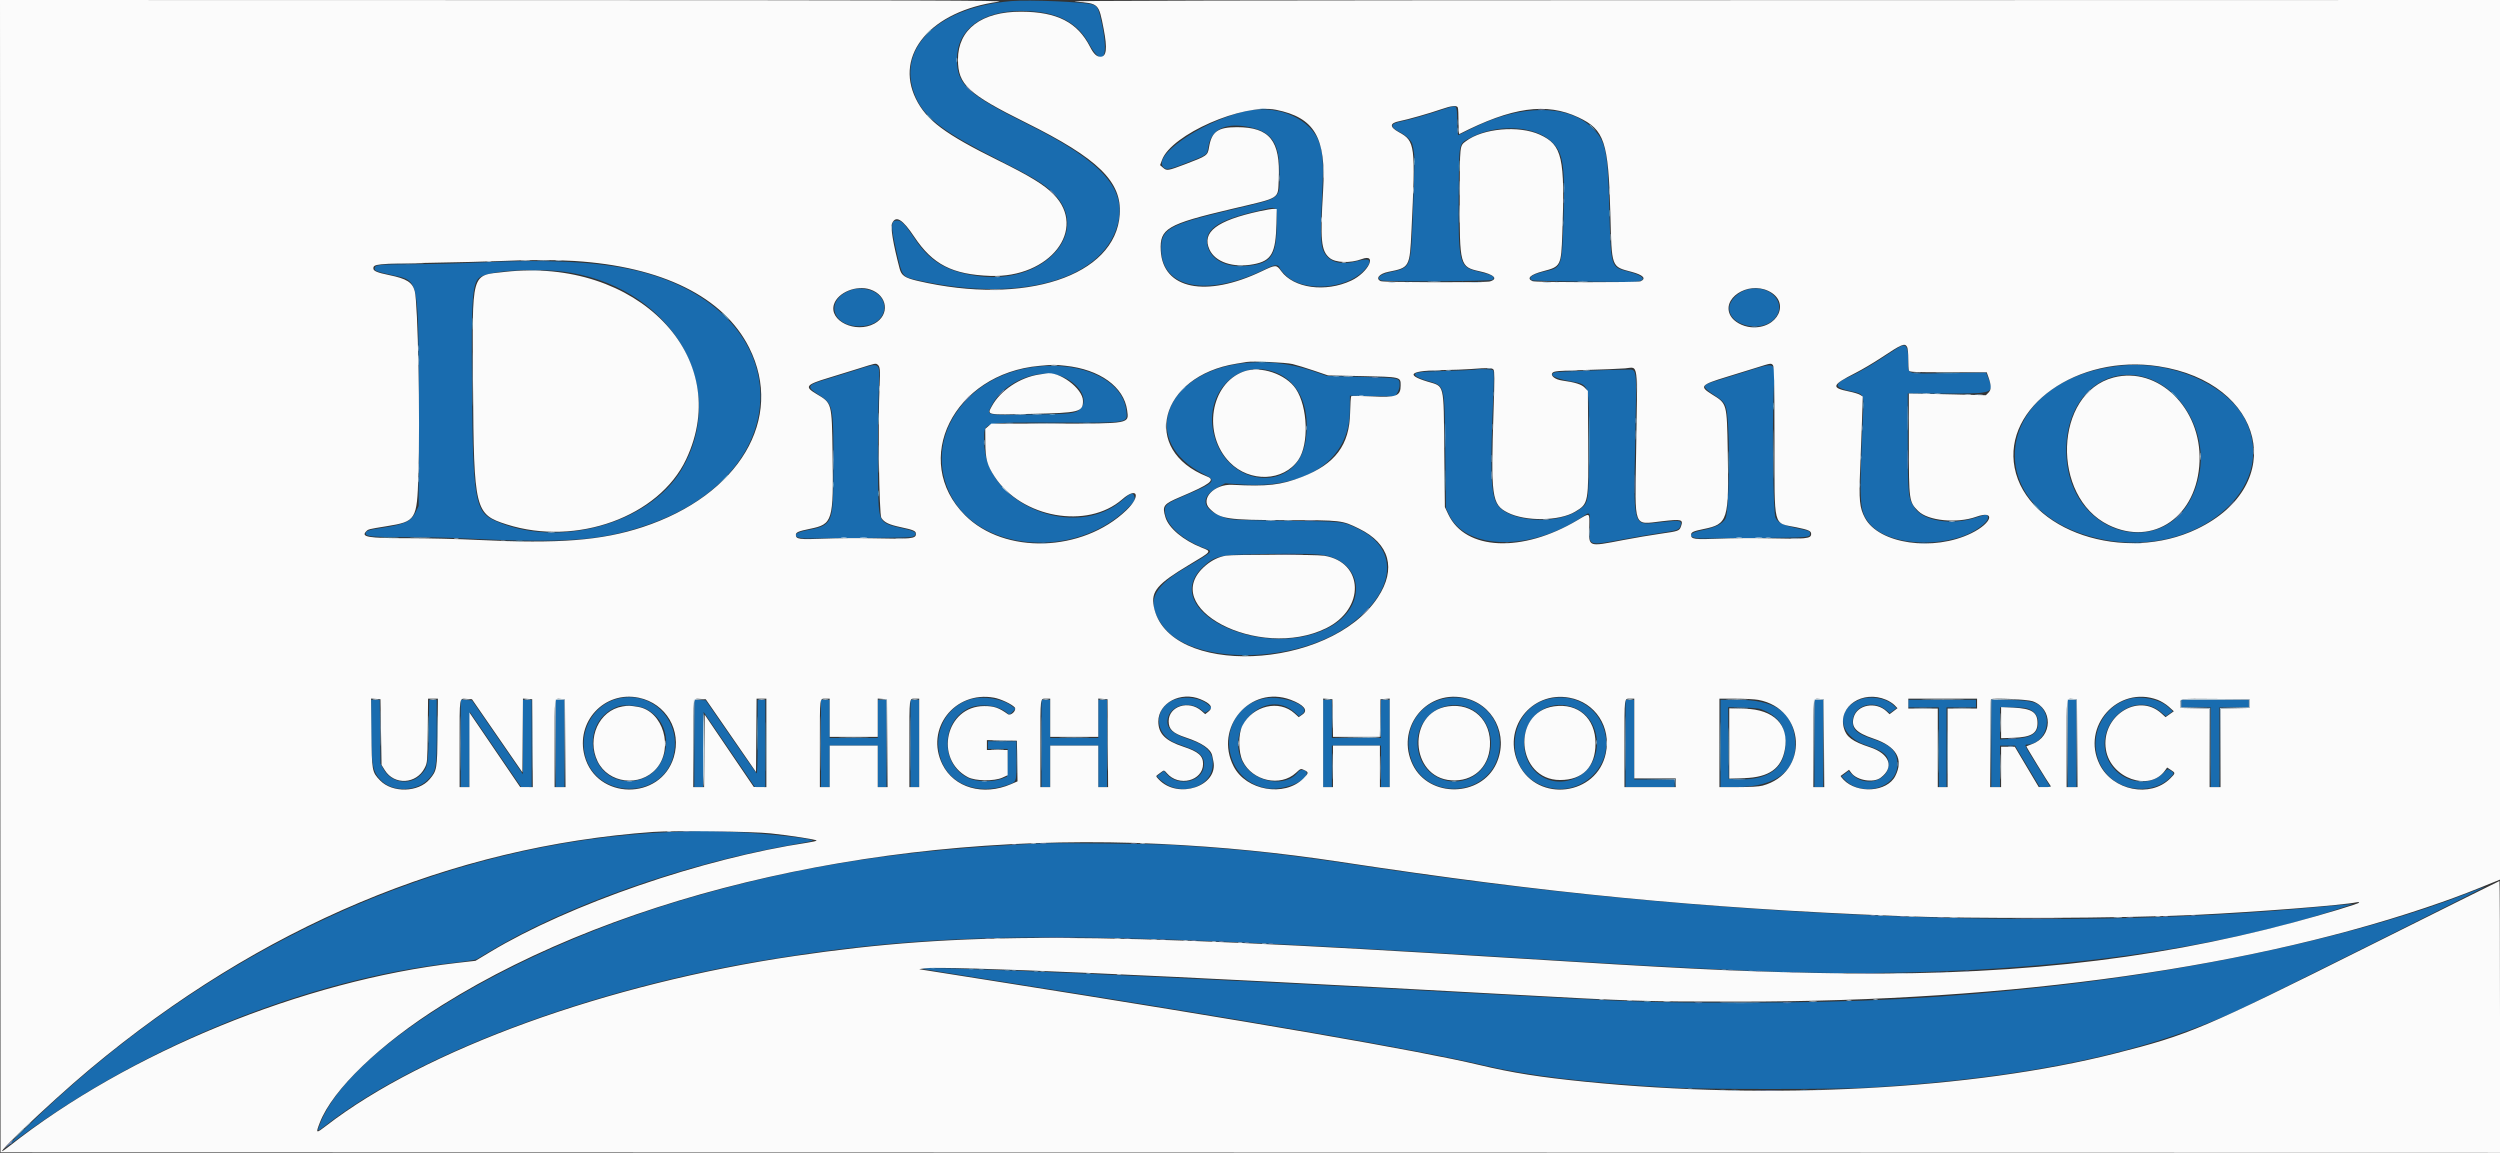 <svg id="svg" version="1.1" xmlns="http://www.w3.org/2000/svg" xmlns:xlink="http://www.w3.org/1999/xlink" width="400" height="184.454" viewBox="0, 0, 400,184.454"><rect x="0" y="0" width="400" height="184.454" fill="#333333" stroke="none"/><g id="svgg"><path id="path0" d="M161.819 0.174 C 149.660 1.189,142.987 8.111,146.676 15.882 C 148.136 18.958,151.201 21.240,159.476 25.415 C 165.315 28.361,167.061 29.419,168.567 30.925 C 174.691 37.049,167.157 45.509,156.746 44.198 C 151.681 43.561,148.868 41.954,146.427 38.304 C 144.785 35.849,144.251 35.284,143.573 35.284 C 142.493 35.284,142.473 35.958,143.430 40.191 C 144.363 44.324,144.325 44.271,146.817 44.832 C 162.978 48.470,176.168 44.893,178.758 36.169 C 180.475 30.384,176.510 25.874,164.454 19.899 C 154.889 15.158,153.100 13.523,153.100 9.516 C 153.100 4.722,157.048 1.743,163.390 1.749 C 168.864 1.755,172.274 3.397,174.228 6.971 C 176.381 10.905,177.450 9.409,176.339 4.017 C 175.789 1.348,175.617 0.976,174.810 0.727 C 173.445 0.306,164.701 -0.066,161.819 0.174 M231.004 17.472 C 228.366 18.345,225.473 19.180,224.326 19.399 C 222.345 19.778,222.286 20.300,224.121 21.230 C 224.561 21.454,225.167 21.915,225.466 22.256 C 225.980 22.842,226.058 23.077,226.271 24.690 C 226.379 25.510,226.090 35.263,225.852 38.836 C 225.606 42.529,225.304 42.965,222.620 43.499 C 220.816 43.859,220.042 44.515,221.004 44.870 C 221.655 45.110,238.547 45.016,238.792 44.772 C 239.313 44.250,238.900 44.020,236.357 43.409 C 233.452 42.711,233.309 42.106,233.394 30.886 C 233.458 22.517,233.339 23.094,235.209 22.072 C 239.421 19.768,245.503 20.052,248.268 22.682 C 250.151 24.472,250.448 26.497,250.152 35.546 C 249.921 42.645,249.857 42.821,247.317 43.398 C 245.166 43.888,244.407 44.382,245.109 44.837 C 245.229 44.915,248.472 45.005,252.314 45.038 C 256.157 45.071,259.852 45.107,260.524 45.118 C 263.566 45.167,263.636 44.295,260.654 43.493 C 257.623 42.678,257.753 43.119,257.468 32.664 C 257.234 24.068,256.874 22.463,254.714 20.403 C 250.768 16.639,243.314 16.672,235.633 20.487 C 234.432 21.084,233.393 21.597,233.324 21.629 C 233.255 21.660,233.176 20.639,233.149 19.360 C 233.092 16.625,233.222 16.739,231.004 17.472 M198.810 17.893 C 191.739 19.770,184.259 25.055,186.194 26.806 C 186.649 27.218,187.190 27.105,189.938 26.027 C 193.264 24.721,193.101 24.843,193.326 23.481 C 193.775 20.775,195.899 19.646,199.410 20.250 C 203.413 20.939,204.716 22.719,204.716 27.498 C 204.716 32.089,205.427 31.547,196.631 33.655 C 187.031 35.955,185.794 36.649,185.791 39.738 C 185.784 46.243,193.298 47.651,202.738 42.912 C 204.021 42.269,204.584 42.278,204.797 42.949 C 204.858 43.142,205.341 43.695,205.870 44.179 C 208.658 46.727,215.202 46.303,218.122 43.385 C 219.709 41.799,219.381 41.156,217.280 41.739 C 214.326 42.557,212.345 41.893,211.622 39.842 C 211.287 38.894,211.268 36.160,211.559 30.714 C 211.817 25.877,211.659 23.987,210.848 22.255 C 209.120 18.563,203.693 16.597,198.810 17.893 M204.275 35.895 C 204.267 41.035,203.392 42.222,199.362 42.563 C 196.270 42.824,193.869 41.632,193.258 39.531 C 192.480 36.855,194.624 35.275,201.048 33.790 C 204.595 32.969,204.280 32.764,204.275 35.895 M76.419 42.007 C 73.729 42.136,69.131 42.256,66.201 42.273 C 60.433 42.308,60.029 42.350,59.945 42.925 C 59.886 43.336,60.233 43.466,63.057 44.089 C 67.067 44.974,66.986 44.525,66.987 66.026 L 66.987 80.961 66.508 81.937 C 65.773 83.433,64.718 83.922,61.048 84.466 C 58.978 84.773,58.515 84.933,58.515 85.338 C 58.515 85.850,59.438 85.939,64.771 85.941 C 67.719 85.943,71.624 86.019,73.450 86.110 C 90.526 86.968,96.214 86.558,103.755 83.925 C 127.843 75.513,127.558 50.497,103.296 43.687 C 97.057 41.935,88.766 41.417,76.419 42.007 M91.429 43.657 C 107.879 46.542,116.656 62.164,109.086 75.081 C 103.926 83.884,89.119 87.905,79.027 83.243 C 76.032 81.859,75.667 79.705,75.519 62.533 C 75.384 46.737,75.546 44.863,77.105 44.185 C 79.551 43.122,86.848 42.853,91.429 43.657 M136.145 46.420 C 131.758 47.990,133.147 52.494,137.924 52.188 C 142.611 51.887,142.713 46.611,138.039 46.194 C 137.318 46.129,136.778 46.194,136.145 46.420 M279.709 46.281 C 278.073 46.671,276.681 48.079,276.681 49.345 C 276.681 52.147,281.813 53.325,283.909 51.004 C 286.081 48.600,283.265 45.434,279.709 46.281 M304.166 55.371 C 303.959 55.454,302.859 56.146,301.721 56.909 C 299.600 58.330,297.314 59.655,295.916 60.273 C 293.321 61.422,293.408 62.043,296.245 62.620 C 298.175 63.013,298.233 63.116,298.103 65.939 C 297.425 80.622,297.483 81.681,299.066 83.697 C 301.420 86.692,308.140 87.709,313.712 85.913 C 315.838 85.228,318.079 83.647,318.079 82.832 C 318.079 82.240,317.845 82.238,316.128 82.817 C 312.364 84.085,307.806 83.390,306.389 81.330 C 305.298 79.743,305.253 79.327,305.246 70.742 L 305.240 62.969 311.543 62.969 C 319.110 62.969,319.161 62.947,317.999 60.166 L 317.765 59.605 312.008 59.697 C 304.712 59.813,305.328 59.983,305.325 57.857 C 305.322 55.638,305.034 55.022,304.166 55.371 M198.341 58.185 C 185.974 59.967,182.466 70.823,192.625 75.871 C 194.717 76.910,194.423 77.238,189.543 79.304 C 186.818 80.458,186.376 80.781,186.376 81.615 C 186.376 83.851,188.990 86.326,192.882 87.774 C 194.141 88.242,194.158 88.226,189.554 90.932 C 184.216 94.070,183.328 96.459,186.100 100.224 C 190.548 106.266,206.432 106.380,215.298 100.432 C 223.202 95.131,224.184 87.979,217.459 84.691 C 214.810 83.396,215.166 83.438,205.677 83.322 C 197.603 83.224,197.056 83.197,196.032 82.852 C 192.268 81.583,191.830 79.573,194.953 77.908 L 196.037 77.330 198.848 77.519 C 209.158 78.210,215.945 73.517,215.974 65.677 L 215.983 63.319 219.604 63.372 L 223.225 63.425 223.577 62.848 C 223.770 62.530,223.929 61.991,223.929 61.649 C 223.931 60.437,224.102 60.475,217.904 60.307 L 212.314 60.155 209.956 59.341 C 206.251 58.061,202.080 57.646,198.341 58.185 M136.943 59.223 C 135.454 59.699,133.411 60.332,132.403 60.629 C 129.086 61.608,128.952 61.843,130.963 63.144 C 133.353 64.691,133.374 64.797,133.343 75.022 C 133.315 83.983,133.296 84.026,128.888 84.889 C 126.649 85.327,126.868 86.191,129.207 86.151 C 129.955 86.139,134.043 86.105,138.291 86.077 C 145.372 86.030,146.039 86.001,146.319 85.721 C 146.808 85.232,146.331 84.940,144.361 84.523 C 141.181 83.848,140.798 83.483,140.592 80.925 C 140.415 78.737,140.419 67.399,140.598 62.620 C 140.783 57.664,141.049 57.911,136.943 59.223 M278.952 59.581 C 276.790 60.255,274.613 60.929,274.112 61.080 C 272.277 61.631,272.318 61.947,274.400 63.291 C 275.891 64.253,276.160 64.660,276.345 66.223 C 276.844 70.452,276.666 81.816,276.083 82.944 C 275.619 83.842,274.408 84.436,272.119 84.887 C 269.881 85.329,270.099 86.191,272.438 86.151 C 273.187 86.139,277.258 86.105,281.485 86.076 C 289.286 86.023,289.607 85.997,289.607 85.415 C 289.607 84.975,289.571 84.959,287.582 84.535 C 285.303 84.050,284.485 83.652,284.079 82.831 C 283.702 82.068,283.519 68.186,283.807 62.183 C 284.025 57.642,284.446 57.868,278.952 59.581 M339.127 58.524 C 318.360 60.816,316.262 82.209,336.401 86.310 C 351.281 89.339,364.681 78.218,359.302 67.304 C 356.456 61.530,347.439 57.606,339.127 58.524 M165.590 58.698 C 154.234 60.106,147.526 70.412,152.163 79.326 C 156.821 88.278,171.836 89.456,180.199 81.525 C 181.514 80.277,181.696 79.964,181.464 79.338 C 181.246 78.749,180.897 78.864,179.719 79.916 C 172.082 86.730,157.474 80.683,157.468 70.704 C 157.467 67.395,156.733 67.588,169.258 67.617 C 180.755 67.644,180.412 67.703,180.208 65.732 C 179.707 60.871,173.223 57.752,165.590 58.698 M203.198 59.300 C 207.523 60.426,209.736 64.724,208.920 70.410 C 207.699 78.924,196.458 78.297,194.232 69.590 C 192.622 63.298,197.417 57.794,203.198 59.300 M235.983 59.149 C 235.838 59.187,233.698 59.279,231.226 59.353 C 226.594 59.491,226.060 59.584,226.545 60.168 C 226.669 60.317,227.408 60.635,228.188 60.874 C 231.311 61.830,231.111 61.085,231.246 72.314 L 231.354 81.310 231.820 82.305 C 234.581 88.194,245.313 88.217,253.688 82.351 C 254.369 81.874,254.470 82.166,254.371 84.335 C 254.232 87.424,254.002 87.347,260.000 86.232 C 261.825 85.892,264.459 85.448,265.852 85.244 C 268.492 84.858,268.722 84.763,268.915 83.975 C 269.090 83.261,268.741 83.215,265.731 83.554 C 261.133 84.072,261.352 84.807,261.649 69.869 C 261.875 58.464,261.956 59.122,260.336 59.142 C 256.105 59.194,249.108 59.462,248.777 59.584 C 247.775 59.954,248.653 60.497,250.986 60.949 C 254.457 61.622,254.238 60.943,254.226 70.997 C 254.214 80.774,254.265 80.468,252.428 81.703 C 248.932 84.051,241.384 83.487,239.572 80.741 C 238.514 79.139,238.388 75.519,238.945 62.795 C 239.041 60.589,239.030 59.403,238.912 59.258 C 238.745 59.052,236.645 58.974,235.983 59.149 M170.347 60.425 C 172.977 61.724,174.170 64.099,172.854 65.416 C 172.084 66.185,171.461 66.255,164.759 66.331 C 157.469 66.413,157.824 66.502,158.702 64.818 C 160.769 60.855,166.692 58.621,170.347 60.425 M342.485 60.188 C 348.744 61.481,353.224 68.932,351.893 75.836 C 349.057 90.547,330.424 87.007,330.592 71.790 C 330.677 64.070,336.024 58.854,342.485 60.188 M210.937 88.721 C 218.196 89.323,219.161 97.120,212.398 100.526 C 201.954 105.785,185.335 97.733,192.360 90.817 C 194.065 89.140,195.005 88.837,198.860 88.723 C 204.244 88.565,209.045 88.564,210.937 88.721 M98.798 111.799 C 94.752 112.814,92.408 117.312,93.781 121.426 C 95.921 127.840,105.643 127.782,107.622 121.344 C 109.378 115.632,104.509 110.366,98.798 111.799 M155.324 111.875 C 150.948 113.106,148.829 118.144,150.910 122.370 C 152.561 125.725,156.716 127.086,160.976 125.668 C 162.713 125.091,162.620 125.312,162.620 121.743 L 162.620 118.603 160.349 118.603 L 158.079 118.603 158.079 119.214 L 158.079 119.825 159.656 119.825 L 161.233 119.825 161.184 122.047 L 161.135 124.269 160.262 124.608 C 158.819 125.169,156.179 125.111,154.910 124.491 C 150.533 122.355,150.476 115.691,154.814 113.404 C 156.614 112.455,159.733 112.789,161.146 114.081 C 161.502 114.405,161.514 114.403,161.990 113.906 L 162.473 113.402 161.858 112.932 C 160.369 111.796,157.345 111.307,155.324 111.875 M188.122 111.884 C 184.526 113.001,184.534 117.527,188.134 118.898 C 188.656 119.096,189.651 119.471,190.346 119.731 C 192.146 120.404,192.836 121.315,192.608 122.719 C 192.206 125.198,188.405 125.912,186.658 123.835 L 186.233 123.330 185.737 123.706 C 185.464 123.913,185.206 124.108,185.165 124.140 C 184.968 124.290,186.346 125.435,187.141 125.782 C 190.078 127.066,193.579 125.578,193.984 122.873 C 194.337 120.520,193.264 119.281,189.922 118.179 C 187.503 117.381,186.561 116.421,186.824 115.019 C 187.254 112.730,190.508 111.992,192.430 113.749 C 192.808 114.093,192.809 114.093,193.363 113.684 L 193.918 113.275 193.258 112.705 C 192.084 111.688,189.884 111.337,188.122 111.884 M202.052 111.805 C 194.459 113.595,195.000 124.850,202.739 126.128 C 205.160 126.528,209.083 125.047,209.083 123.733 C 209.083 123.166,208.089 122.985,207.720 123.484 C 205.723 126.186,200.420 125.198,198.754 121.814 C 195.963 116.144,202.665 109.932,207.176 114.008 L 207.842 114.609 208.361 114.225 C 210.037 112.987,205.090 111.089,202.052 111.805 M230.572 111.896 C 226.994 112.857,224.820 116.405,225.473 120.215 C 226.916 128.630,239.352 127.979,239.953 119.457 C 240.322 114.217,235.724 110.511,230.572 111.896 M247.551 111.887 C 241.284 113.574,240.459 122.832,246.337 125.504 C 252.834 128.457,259.329 121.928,256.197 115.592 C 254.640 112.441,251.111 110.928,247.551 111.887 M297.765 111.868 C 293.566 113.365,294.064 117.739,298.603 119.238 C 301.381 120.155,302.183 120.832,302.183 122.258 C 302.183 125.002,298.306 126.050,296.260 123.859 L 295.783 123.349 295.217 123.791 L 294.651 124.234 295.055 124.666 C 297.889 127.701,303.581 126.120,303.581 122.298 C 303.581 120.276,302.599 119.231,299.845 118.323 C 297.146 117.433,296.419 116.826,296.419 115.464 C 296.419 112.993,299.576 111.854,301.705 113.556 L 302.363 114.081 302.910 113.692 L 303.457 113.302 302.835 112.732 C 301.739 111.728,299.315 111.315,297.765 111.868 M340.611 111.845 C 335.396 113.354,333.540 119.931,337.190 123.968 C 339.678 126.720,344.510 127.001,347.093 124.544 C 347.902 123.774,347.921 123.656,347.289 123.283 C 346.813 123.002,346.795 123.007,346.217 123.615 C 343.739 126.219,338.978 125.138,337.316 121.593 C 334.713 116.042,341.320 110.136,345.822 113.989 L 346.540 114.603 347.085 114.201 L 347.630 113.799 346.830 113.074 C 345.479 111.849,342.577 111.275,340.611 111.845 M59.389 116.474 C 59.389 122.353,59.610 123.513,60.996 124.899 C 62.828 126.731,66.526 126.679,68.414 124.795 C 69.798 123.413,69.869 123.034,69.869 116.999 L 69.869 111.965 69.272 111.965 L 68.675 111.965 68.601 116.900 C 68.519 122.446,68.457 122.790,67.338 123.954 C 65.631 125.729,62.600 125.301,61.389 123.114 L 60.873 122.183 60.818 117.074 L 60.762 111.965 60.076 111.965 L 59.389 111.965 59.389 116.474 M73.712 118.943 L 73.712 125.939 74.408 125.939 L 75.105 125.939 75.151 119.938 L 75.197 113.937 79.293 119.938 L 83.390 125.939 84.228 125.939 L 85.066 125.939 85.066 118.952 L 85.066 111.965 84.367 111.965 L 83.668 111.965 83.668 117.927 L 83.668 123.889 79.587 117.971 L 75.507 112.052 74.609 112.000 L 73.712 111.947 73.712 118.943 M88.908 118.952 L 88.908 125.939 89.607 125.939 L 90.306 125.939 90.306 118.952 L 90.306 111.965 89.607 111.965 L 88.908 111.965 88.908 118.952 M111.092 118.943 L 111.092 125.939 111.788 125.939 L 112.485 125.939 112.530 119.919 L 112.576 113.899 116.681 119.916 L 120.786 125.934 121.616 125.936 L 122.445 125.939 122.445 118.952 L 122.445 111.965 121.834 111.965 L 121.223 111.965 121.223 117.939 C 121.223 122.351,121.172 123.861,121.027 123.717 C 120.919 123.609,119.048 120.941,116.868 117.787 L 112.905 112.052 111.998 112.000 L 111.092 111.947 111.092 118.943 M131.354 118.952 L 131.354 125.939 132.052 125.939 L 132.751 125.939 132.751 122.620 L 132.751 119.301 136.594 119.301 L 140.437 119.301 140.437 122.620 L 140.437 125.939 141.135 125.939 L 141.834 125.939 141.834 118.952 L 141.834 111.965 141.135 111.965 L 140.437 111.965 140.437 115.022 L 140.437 118.079 136.594 118.079 L 132.751 118.079 132.751 115.022 L 132.751 111.965 132.052 111.965 L 131.354 111.965 131.354 118.952 M145.677 118.952 L 145.677 125.939 146.376 125.939 L 147.074 125.939 147.074 118.952 L 147.074 111.965 146.376 111.965 L 145.677 111.965 145.677 118.952 M166.638 118.952 L 166.638 125.939 167.336 125.939 L 168.035 125.939 168.035 122.620 L 168.035 119.301 171.878 119.301 L 175.721 119.301 175.721 122.620 L 175.721 125.939 176.419 125.939 L 177.118 125.939 177.118 118.952 L 177.118 111.965 176.419 111.965 L 175.721 111.965 175.721 115.022 L 175.721 118.079 171.878 118.079 L 168.035 118.079 168.035 115.022 L 168.035 111.965 167.336 111.965 L 166.638 111.965 166.638 118.952 M211.703 118.952 L 211.703 125.939 212.402 125.939 L 213.100 125.939 213.100 122.620 L 213.100 119.301 217.031 119.301 L 220.961 119.301 220.961 122.620 L 220.961 125.939 221.659 125.939 L 222.358 125.939 222.358 118.952 L 222.358 111.965 221.659 111.965 L 220.961 111.965 220.961 115.022 L 220.961 118.079 217.031 118.079 L 213.100 118.079 213.100 115.022 L 213.100 111.965 212.402 111.965 L 211.703 111.965 211.703 118.952 M260.087 118.952 L 260.087 125.939 264.017 125.939 L 267.948 125.939 267.948 125.328 L 267.948 124.716 264.716 124.716 L 261.485 124.716 261.485 118.341 L 261.485 111.965 260.786 111.965 L 260.087 111.965 260.087 118.952 M275.284 118.952 L 275.284 125.939 277.686 125.938 C 284.519 125.934,287.889 123.039,287.148 117.810 C 286.578 113.784,283.726 111.965,277.983 111.965 L 275.284 111.965 275.284 118.952 M290.306 118.952 L 290.306 125.939 291.004 125.939 L 291.703 125.939 291.703 118.952 L 291.703 111.965 291.004 111.965 L 290.306 111.965 290.306 118.952 M305.328 112.576 L 305.328 113.188 307.773 113.188 L 310.218 113.188 310.218 119.563 L 310.218 125.939 310.830 125.939 L 311.441 125.939 311.441 119.563 L 311.441 113.188 313.799 113.188 L 316.157 113.188 316.157 112.576 L 316.157 111.965 310.742 111.965 L 305.328 111.965 305.328 112.576 M318.603 118.935 L 318.603 125.939 319.301 125.939 L 320.000 125.939 320.000 122.620 L 320.000 119.301 321.200 119.301 L 322.400 119.301 324.385 122.620 L 326.370 125.939 327.217 125.939 L 328.063 125.939 327.660 125.284 C 327.438 124.924,326.528 123.457,325.637 122.025 C 323.860 119.168,323.843 119.128,324.410 119.123 C 326.699 119.100,328.259 116.058,327.104 113.870 C 326.344 112.431,325.278 112.065,321.628 111.991 L 318.603 111.930 318.603 118.935 M330.830 118.952 L 330.830 125.939 331.528 125.939 L 332.227 125.939 332.227 118.952 L 332.227 111.965 331.528 111.965 L 330.830 111.965 330.830 118.952 M348.996 112.576 L 348.996 113.188 351.354 113.188 L 353.712 113.188 353.712 119.563 L 353.712 125.939 354.410 125.939 L 355.109 125.939 355.109 119.563 L 355.109 113.188 357.467 113.188 L 359.825 113.188 359.825 112.576 L 359.825 111.965 354.410 111.965 L 348.996 111.965 348.996 112.576 M103.338 113.409 C 108.916 116.273,106.859 124.996,100.611 124.972 C 93.905 124.947,92.613 115.100,99.039 112.992 C 99.971 112.686,102.386 112.921,103.338 113.409 M234.879 113.215 C 237.576 114.224,239.129 117.491,238.355 120.527 C 236.756 126.798,228.065 126.428,226.907 120.040 C 226.050 115.314,230.441 111.554,234.879 113.215 M251.766 113.194 C 256.508 114.968,256.829 122.158,252.267 124.403 C 248.189 126.410,243.833 123.564,243.847 118.902 C 243.860 114.511,247.764 111.696,251.766 113.194 M282.513 113.788 C 284.737 114.860,285.677 116.396,285.676 118.952 C 285.674 122.827,283.067 124.840,278.253 124.683 L 276.594 124.629 276.548 118.889 L 276.502 113.149 278.993 113.221 C 281.294 113.287,281.564 113.331,282.513 113.788 M324.796 113.533 C 325.667 113.955,326.114 114.664,326.114 115.625 C 326.114 117.404,325.037 118.080,321.992 118.214 L 320.000 118.302 320.000 115.745 L 320.000 113.188 322.041 113.188 C 323.718 113.188,324.209 113.249,324.796 113.533 M107.598 133.108 C 70.609 134.562,33.211 151.784,3.581 181.006 L 0.961 183.590 3.057 182.039 C 23.149 167.176,49.374 156.615,72.576 154.043 C 74.402 153.841,76.052 153.591,76.245 153.488 C 76.437 153.385,77.262 152.893,78.079 152.395 C 90.289 144.946,109.459 138.172,126.987 135.113 C 128.476 134.853,129.812 134.596,129.956 134.541 C 130.767 134.235,122.754 133.336,117.117 133.101 C 112.762 132.919,112.408 132.919,107.598 133.108 M166.463 134.950 C 144.538 135.942,128.548 138.403,110.878 143.505 C 81.980 151.849,56.094 167.537,51.281 179.624 C 50.686 181.118,50.715 181.139,51.979 180.152 C 66.774 168.600,94.479 158.192,122.797 153.546 C 150.951 148.927,171.724 148.832,238.952 153.015 C 261.333 154.408,267.534 154.759,279.214 155.293 C 316.130 156.981,351.289 153.239,375.197 145.080 L 376.507 144.633 375.371 144.721 C 374.747 144.770,372.624 144.963,370.655 145.151 C 328.561 149.159,272.225 146.735,218.515 138.603 C 205.095 136.571,198.781 135.878,187.424 135.190 C 184.435 135.008,169.059 134.833,166.463 134.950 M394.847 142.910 C 378.740 149.281,353.216 154.987,328.210 157.806 C 311.433 159.697,297.609 160.423,278.428 160.422 C 263.851 160.422,262.019 160.359,237.904 159.038 C 186.279 156.210,145.442 154.395,147.598 155.025 C 147.742 155.067,152.655 155.853,158.515 156.773 C 199.066 163.134,226.943 167.960,237.205 170.397 C 244.407 172.107,253.239 173.169,267.249 174.010 C 272.385 174.319,294.157 174.317,299.127 174.008 C 324.913 172.403,343.471 168.461,358.690 161.357 C 362.013 159.806,397.895 141.849,397.642 141.863 C 397.546 141.869,396.288 142.340,394.847 142.910 " stroke="none" fill="#196caf" fill-rule="evenodd"></path><path id="path1" d="M0.044 92.183 L 0.087 184.367 200.044 184.411 L 400.000 184.454 400.000 162.707 C 400.000 150.747,399.962 140.961,399.915 140.961 C 399.869 140.961,390.417 145.663,378.911 151.411 C 352.377 164.666,350.312 165.540,338.413 168.560 C 315.705 174.321,283.206 176.059,253.712 173.088 C 246.263 172.337,242.084 171.677,236.681 170.396 C 226.881 168.073,200.894 163.580,158.909 156.950 C 152.496 155.938,147.191 155.099,147.118 155.086 C 147.046 155.073,147.380 155.007,147.860 154.939 C 150.992 154.494,186.305 156.060,240.175 159.034 C 261.769 160.225,262.822 160.259,278.341 160.259 C 322.220 160.258,361.221 154.727,390.742 144.320 C 393.484 143.353,395.584 142.543,399.345 141.002 L 400.000 140.733 400.000 70.367 L 400.000 0.000 284.760 0.024 C 195.221 0.042,170.085 0.093,172.052 0.252 C 175.836 0.557,175.792 0.514,176.593 4.668 C 177.195 7.787,177.042 9.083,176.071 9.083 C 175.468 9.083,174.982 8.621,174.413 7.508 C 172.394 3.561,169.149 1.899,163.406 1.872 C 157.051 1.843,153.275 4.693,153.275 9.520 C 153.275 13.535,154.851 15.001,164.105 19.598 C 175.742 25.378,179.520 29.070,179.163 34.314 C 178.493 44.182,163.998 48.952,146.848 44.949 C 144.766 44.463,144.233 44.100,143.937 42.969 C 142.887 38.965,142.454 36.347,142.737 35.725 C 143.336 34.411,144.409 35.068,146.295 37.905 C 149.223 42.307,152.371 43.923,158.447 44.145 C 167.988 44.493,174.050 36.689,168.580 31.099 C 167.104 29.591,164.796 28.175,159.750 25.681 C 151.175 21.444,148.219 19.236,146.541 15.817 C 143.049 8.699,148.981 1.742,159.801 0.266 C 161.209 0.074,148.265 0.033,80.742 0.018 L -0.000 0.000 0.044 92.183 M233.256 17.220 C 233.315 17.371,233.362 18.400,233.362 19.505 C 233.362 20.610,233.421 21.484,233.493 21.447 C 241.927 17.128,247.411 16.359,252.535 18.775 C 256.711 20.745,257.348 22.647,257.653 34.050 C 257.890 42.947,257.770 42.615,261.061 43.497 C 262.916 43.994,263.461 44.573,262.489 45.012 C 262.041 45.215,245.688 45.192,245.210 44.989 C 244.189 44.553,244.846 43.932,246.900 43.393 C 249.731 42.649,249.782 42.549,249.970 37.380 C 250.415 25.176,249.965 23.193,246.376 21.550 C 243.036 20.021,237.248 20.532,234.543 22.595 C 233.544 23.356,233.574 23.084,233.556 31.703 C 233.532 42.517,233.582 42.700,236.733 43.399 C 239.058 43.915,239.771 44.620,238.384 45.033 C 237.732 45.227,221.389 45.187,220.931 44.990 C 220.017 44.597,220.664 43.788,222.124 43.495 C 225.540 42.811,225.549 42.795,225.834 36.943 C 226.503 23.177,226.427 22.580,223.817 21.148 C 222.302 20.316,222.323 19.699,223.875 19.392 C 225.223 19.127,228.718 18.131,230.568 17.487 C 232.270 16.894,233.100 16.811,233.256 17.220 M204.156 17.564 C 210.345 18.811,212.212 22.009,211.698 30.480 C 211.215 38.436,211.377 40.127,212.730 41.265 C 213.665 42.052,216.046 42.142,217.860 41.460 C 220.467 40.479,218.941 43.614,216.184 44.904 C 212.075 46.827,206.983 46.127,204.980 43.365 C 204.231 42.333,204.118 42.334,201.905 43.394 C 192.948 47.687,186.038 46.275,185.719 40.087 C 185.538 36.566,186.705 35.880,197.031 33.438 C 205.070 31.538,204.439 31.934,204.594 28.695 C 204.890 22.513,203.155 20.349,197.904 20.349 C 194.850 20.349,193.853 21.070,193.443 23.572 C 193.227 24.888,193.158 24.937,189.591 26.291 C 186.846 27.332,186.694 27.356,186.101 26.846 L 185.611 26.424 185.929 25.570 C 187.435 21.528,198.880 16.501,204.156 17.564 M201.485 33.805 C 194.667 35.297,192.256 37.145,193.514 39.914 C 194.431 41.934,197.298 42.896,200.563 42.280 C 203.456 41.734,204.119 40.549,204.228 35.721 L 204.279 33.450 203.843 33.417 C 203.603 33.400,202.541 33.574,201.485 33.805 M91.878 41.753 C 105.927 42.629,115.784 47.512,119.860 55.614 C 125.575 66.977,118.279 79.261,102.795 84.346 C 96.264 86.491,89.378 87.028,76.552 86.393 C 73.454 86.239,68.376 86.114,65.268 86.114 C 58.812 86.114,57.684 85.922,58.622 84.983 C 58.934 84.672,58.980 84.661,61.834 84.198 C 66.581 83.428,66.713 83.216,66.942 76.022 C 67.232 66.870,66.871 48.553,66.361 46.602 C 65.987 45.171,65.074 44.594,62.274 44.018 C 60.344 43.621,59.738 43.365,59.738 42.948 C 59.738 42.243,60.199 42.196,68.559 42.053 C 72.978 41.977,78.048 41.851,79.825 41.773 C 84.667 41.559,88.663 41.553,91.878 41.753 M80.699 43.513 C 75.295 44.129,75.558 43.170,75.686 61.834 C 75.822 81.654,75.975 82.278,81.080 83.908 C 92.217 87.464,105.438 82.673,109.774 73.511 C 117.527 57.131,101.978 41.088,80.699 43.513 M139.232 46.312 C 142.037 47.252,142.426 50.406,139.905 51.778 C 136.896 53.415,132.564 51.331,133.442 48.669 C 134.067 46.778,137.025 45.574,139.232 46.312 M282.896 46.530 C 286.603 48.256,284.480 52.746,280.143 52.352 C 278.798 52.230,277.430 51.469,276.902 50.549 C 275.334 47.815,279.564 44.978,282.896 46.530 M305.147 55.534 C 305.246 55.720,305.328 56.578,305.328 57.441 C 305.328 58.305,305.375 59.135,305.434 59.287 C 305.527 59.532,306.244 59.563,311.707 59.563 L 317.875 59.563 318.139 60.306 C 318.630 61.687,318.636 62.340,318.162 62.814 L 317.739 63.238 312.625 63.106 C 309.812 63.034,307.039 62.973,306.463 62.972 L 305.415 62.969 305.417 71.004 C 305.420 80.117,305.444 80.291,306.912 81.760 C 308.480 83.328,313.088 83.789,316.183 82.687 C 319.365 81.555,318.755 83.677,315.429 85.313 C 309.352 88.301,300.617 87.040,298.385 82.852 C 297.531 81.250,297.412 80.029,297.625 75.073 C 297.726 72.739,297.861 69.169,297.925 67.139 L 298.042 63.448 297.624 63.181 C 297.394 63.034,296.593 62.790,295.845 62.639 C 292.909 62.044,293.059 61.607,296.862 59.677 C 297.922 59.139,299.769 58.048,300.967 57.254 C 304.349 55.009,304.772 54.835,305.147 55.534 M206.812 58.248 C 207.437 58.398,208.969 58.869,210.218 59.294 L 212.489 60.066 217.729 60.174 C 224.182 60.307,224.105 60.289,224.105 61.675 C 224.105 63.373,223.420 63.632,219.476 63.422 C 217.747 63.331,216.271 63.315,216.197 63.387 C 216.123 63.459,216.043 64.652,216.018 66.039 C 215.927 71.189,213.632 74.252,208.324 76.306 C 204.922 77.623,202.815 77.862,197.189 77.571 C 194.269 77.420,191.986 79.819,193.556 81.389 C 195.207 83.041,196.334 83.210,205.764 83.222 C 214.717 83.233,214.692 83.230,217.452 84.584 C 222.360 86.992,223.456 91.009,220.454 95.582 C 212.715 107.371,186.717 108.394,184.597 96.993 C 184.155 94.618,185.174 93.422,190.208 90.403 C 193.976 88.144,193.887 88.263,192.268 87.621 C 189.320 86.450,186.982 84.489,186.467 82.753 C 185.927 80.936,186.130 80.658,188.851 79.505 C 193.596 77.495,194.521 76.796,193.153 76.254 C 182.425 72.007,185.479 60.176,197.817 58.186 C 198.489 58.078,199.236 57.956,199.476 57.915 C 200.460 57.746,205.719 57.985,206.812 58.248 M140.364 58.300 C 140.814 58.604,140.868 59.116,140.735 61.778 C 140.457 67.343,140.655 82.307,141.014 82.855 C 141.498 83.594,142.222 83.941,144.130 84.347 C 146.158 84.779,146.550 84.952,146.550 85.415 C 146.550 86.205,145.881 86.270,139.214 86.121 C 137.245 86.077,133.938 86.107,131.866 86.188 C 127.865 86.344,127.336 86.273,127.336 85.579 C 127.336 85.165,127.744 84.989,129.579 84.613 C 133.243 83.863,133.372 83.436,133.210 72.576 C 133.088 64.366,133.131 64.524,130.611 63.021 C 128.680 61.870,128.924 61.551,132.576 60.451 C 133.873 60.060,136.035 59.393,137.380 58.967 C 140.054 58.121,140.089 58.113,140.364 58.300 M283.679 58.441 C 283.862 58.662,283.910 61.071,283.919 70.537 C 283.932 84.815,283.620 83.584,287.432 84.368 C 289.365 84.766,289.782 84.952,289.782 85.415 C 289.782 86.205,289.113 86.270,282.445 86.121 C 280.476 86.077,277.170 86.107,275.098 86.188 C 271.109 86.344,270.568 86.272,270.568 85.590 C 270.568 85.145,270.904 84.987,272.576 84.645 C 276.476 83.847,276.645 83.299,276.438 72.140 C 276.295 64.468,276.335 64.611,273.930 63.112 C 271.858 61.819,272.063 61.577,276.332 60.279 C 277.917 59.797,280.079 59.129,281.135 58.794 C 283.382 58.083,283.382 58.083,283.679 58.441 M170.458 58.519 C 175.971 59.100,179.827 61.881,180.345 65.649 C 180.644 67.818,180.892 67.773,168.749 67.773 L 158.622 67.773 158.132 68.195 L 157.642 68.617 157.656 70.859 C 157.672 73.436,157.943 74.428,159.135 76.257 C 163.447 82.876,173.985 84.751,179.557 79.891 C 182.001 77.759,182.603 79.364,180.217 81.649 C 173.188 88.382,160.723 88.765,154.410 82.443 C 145.650 73.670,152.571 59.754,166.300 58.535 C 168.629 58.328,168.644 58.328,170.458 58.519 M345.328 58.595 C 362.367 61.188,366.264 77.547,351.530 84.633 C 339.922 90.217,324.311 84.983,322.341 74.847 C 320.448 65.112,332.439 56.634,345.328 58.595 M238.956 59.132 C 239.135 59.347,239.139 60.598,238.975 65.551 C 238.514 79.537,238.676 80.718,241.237 82.016 C 244.081 83.457,249.512 83.384,252.019 81.871 C 254.175 80.569,254.175 80.568,254.112 70.505 L 254.061 62.555 253.556 62.028 C 253.048 61.498,252.013 61.172,249.909 60.879 C 248.774 60.722,247.991 60.068,248.418 59.634 C 248.677 59.371,249.326 59.317,253.658 59.198 C 256.378 59.124,259.242 59.007,260.024 58.939 C 262.190 58.751,262.018 57.425,261.778 72.489 C 261.583 84.726,261.287 83.933,265.853 83.406 C 269.070 83.034,269.348 83.105,268.968 84.196 C 268.706 84.947,268.599 84.986,265.677 85.402 C 264.188 85.613,261.515 86.066,259.738 86.407 C 254.002 87.507,254.211 87.586,254.279 84.346 C 254.330 81.928,254.461 82.004,252.377 83.243 C 243.543 88.497,234.472 88.087,231.735 82.310 L 231.179 81.135 231.083 72.052 C 230.968 61.096,231.167 61.902,228.362 61.046 C 224.709 59.932,225.656 59.273,231.004 59.207 C 232.445 59.189,234.371 59.118,235.284 59.048 C 238.156 58.828,238.715 58.841,238.956 59.132 M199.039 59.427 C 193.621 61.350,192.349 69.503,196.769 73.986 C 199.974 77.237,205.372 77.041,207.732 73.587 C 209.462 71.055,209.255 65.099,207.338 62.227 C 205.748 59.847,201.704 58.482,199.039 59.427 M166.265 59.925 C 163.205 60.375,160.069 62.467,158.713 64.964 C 157.914 66.437,157.656 66.386,165.066 66.222 C 172.713 66.054,173.275 65.912,173.275 64.148 C 173.275 62.161,169.426 59.312,167.348 59.759 C 167.293 59.771,166.806 59.846,166.265 59.925 M338.166 60.404 C 328.660 62.889,328.101 79.459,337.369 83.996 C 344.572 87.522,351.607 82.590,351.926 73.792 C 352.233 65.307,345.282 58.544,338.166 60.404 M196.135 88.911 C 195.010 89.101,193.944 89.610,192.968 90.423 C 184.915 97.127,201.419 105.793,212.184 100.514 C 218.456 97.439,218.258 89.956,211.877 88.920 C 210.568 88.708,197.382 88.700,196.135 88.911 M102.218 111.636 C 106.576 112.552,109.107 116.870,107.803 121.163 C 105.681 128.150,95.439 128.012,93.533 120.970 C 92.049 115.488,96.711 110.477,102.218 111.636 M159.051 111.631 C 160.118 111.826,161.869 112.647,162.347 113.176 C 162.737 113.607,161.737 114.616,161.260 114.272 C 159.822 113.235,159.057 112.973,157.467 112.973 C 151.341 112.973,149.391 121.432,154.847 124.338 C 156.048 124.978,159.074 125.021,160.393 124.417 L 161.223 124.037 161.223 122.019 L 161.223 120.000 159.563 120.000 L 157.904 120.000 157.904 119.209 L 157.904 118.418 160.306 118.467 L 162.707 118.515 162.755 121.766 L 162.802 125.017 161.767 125.466 C 157.309 127.399,152.639 126.053,150.783 122.299 C 147.979 116.624,152.744 110.476,159.051 111.631 M192.074 111.875 C 193.761 112.580,194.168 113.212,193.350 113.858 L 192.833 114.267 192.229 113.737 C 190.212 111.966,186.987 112.986,186.987 115.394 C 186.987 116.691,187.632 117.306,189.709 117.992 C 192.317 118.852,193.740 119.833,193.960 120.920 C 194.004 121.135,194.084 121.524,194.139 121.785 C 194.980 125.768,188.491 127.961,185.423 124.730 C 184.922 124.201,184.917 124.180,185.249 123.942 C 185.436 123.807,185.741 123.583,185.926 123.444 C 186.232 123.214,186.302 123.238,186.690 123.699 C 188.583 125.949,192.489 124.951,192.489 122.218 C 192.489 120.922,191.733 120.263,189.340 119.474 C 186.456 118.524,185.336 117.398,185.330 115.442 C 185.322 112.469,188.928 110.561,192.074 111.875 M206.500 111.961 C 208.594 112.745,209.342 113.646,208.434 114.292 L 207.798 114.745 207.122 114.133 C 204.661 111.910,200.486 112.878,198.805 116.063 C 198.102 117.396,198.115 120.326,198.831 121.784 C 200.392 124.963,204.867 125.948,207.346 123.659 C 208.116 122.948,208.122 122.946,208.689 123.216 C 209.420 123.565,209.406 123.695,208.541 124.559 C 205.525 127.575,199.366 126.502,197.378 122.615 C 194.192 116.386,200.047 109.547,206.500 111.961 M234.080 111.619 C 238.903 112.534,241.487 117.650,239.413 122.179 C 236.945 127.570,228.668 127.697,226.052 122.385 C 223.269 116.731,227.948 110.456,234.080 111.619 M251.103 111.631 C 255.254 112.392,257.819 116.328,256.922 120.559 C 255.490 127.305,246.067 128.484,243.010 122.299 C 240.238 116.689,244.933 110.500,251.103 111.631 M301.808 111.971 C 302.280 112.174,302.875 112.558,303.131 112.825 L 303.596 113.310 302.963 113.792 L 302.330 114.275 301.864 113.828 C 300.150 112.186,297.137 112.743,296.582 114.803 C 296.160 116.370,296.975 117.235,299.751 118.170 C 303.425 119.408,304.622 121.466,303.242 124.172 C 301.935 126.733,297.153 127.057,294.947 124.734 C 294.666 124.438,294.470 124.172,294.511 124.143 C 294.552 124.114,294.869 123.882,295.215 123.628 L 295.845 123.165 296.210 123.658 C 297.106 124.870,299.738 125.306,300.904 124.435 C 303.124 122.778,302.366 120.608,299.205 119.565 C 296.370 118.630,295.400 117.911,295.008 116.457 C 294.071 112.976,298.047 110.353,301.808 111.971 M345.219 111.972 C 345.753 112.172,346.555 112.666,347.001 113.069 L 347.812 113.803 347.150 114.274 L 346.488 114.745 345.811 114.133 C 342.046 110.731,336.086 114.643,336.949 119.949 C 337.695 124.534,343.939 126.741,346.397 123.288 L 346.743 122.803 347.343 123.192 C 348.097 123.680,348.096 123.694,347.231 124.559 C 344.076 127.714,338.013 126.501,335.936 122.299 C 332.935 116.227,338.888 109.604,345.219 111.972 M60.961 117.132 L 61.048 122.387 61.572 123.232 C 63.082 125.669,66.636 125.469,67.948 122.873 C 68.379 122.018,68.385 121.952,68.438 116.900 L 68.491 111.790 69.279 111.790 L 70.066 111.790 70.011 117.162 C 69.951 123.069,69.913 123.291,68.743 124.676 C 66.952 126.795,62.791 126.904,60.829 124.884 C 59.518 123.535,59.482 123.338,59.423 117.238 L 59.370 111.769 60.122 111.824 L 60.873 111.878 60.961 117.132 M79.549 117.725 L 83.581 123.571 83.627 117.671 L 83.673 111.771 84.413 111.824 L 85.153 111.878 85.198 118.908 L 85.244 125.939 84.238 125.934 L 83.231 125.930 79.170 119.966 L 75.109 114.003 75.109 119.971 L 75.109 125.939 74.323 125.939 L 73.537 125.939 73.537 118.981 C 73.537 111.268,73.461 111.755,74.652 111.826 L 75.518 111.878 79.549 117.725 M90.439 118.908 L 90.484 125.939 89.609 125.939 L 88.734 125.939 88.734 118.981 C 88.734 111.382,88.684 111.752,89.688 111.826 L 90.393 111.878 90.439 118.908 M116.941 117.700 L 120.961 123.522 121.007 117.656 L 121.053 111.790 121.836 111.790 L 122.620 111.790 122.620 118.865 L 122.620 125.939 121.616 125.931 L 120.611 125.922 116.681 120.135 L 112.751 114.347 112.705 120.143 L 112.659 125.939 111.788 125.939 L 110.917 125.939 110.917 118.981 C 110.917 111.261,110.839 111.756,112.044 111.826 L 112.922 111.878 116.941 117.700 M132.751 114.847 L 132.751 117.904 136.594 117.904 L 140.437 117.904 140.437 114.837 L 140.437 111.770 141.179 111.824 L 141.921 111.878 141.967 118.908 L 142.013 125.939 141.225 125.939 L 140.437 125.939 140.437 122.620 L 140.437 119.301 136.594 119.301 L 132.751 119.301 132.751 122.620 L 132.751 125.939 131.965 125.939 L 131.179 125.939 131.179 118.981 C 131.179 111.387,131.128 111.790,132.082 111.790 L 132.751 111.790 132.751 114.847 M147.074 118.865 L 147.074 125.939 146.288 125.939 L 145.502 125.939 145.502 118.981 C 145.502 111.387,145.452 111.790,146.405 111.790 L 147.074 111.790 147.074 118.865 M168.035 114.847 L 168.035 117.904 171.878 117.904 L 175.721 117.904 175.721 114.837 L 175.721 111.770 176.463 111.824 L 177.205 111.878 177.251 118.908 L 177.297 125.939 176.509 125.939 L 175.721 125.939 175.721 122.620 L 175.721 119.301 171.878 119.301 L 168.035 119.301 168.035 122.620 L 168.035 125.939 167.249 125.939 L 166.463 125.939 166.463 118.981 C 166.463 111.387,166.412 111.790,167.365 111.790 L 168.035 111.790 168.035 114.847 M213.236 114.891 L 213.283 117.904 217.031 117.904 L 220.778 117.904 220.826 114.891 L 220.873 111.878 221.616 111.824 L 222.358 111.770 222.358 118.855 L 222.358 125.939 221.572 125.939 L 220.786 125.939 220.786 122.620 L 220.786 119.301 217.031 119.301 L 213.275 119.301 213.275 122.620 L 213.275 125.939 212.489 125.939 L 211.703 125.939 211.703 118.855 L 211.703 111.770 212.445 111.824 L 213.188 111.878 213.236 114.891 M261.485 118.166 L 261.485 124.541 264.803 124.541 L 268.122 124.541 268.122 125.240 L 268.122 125.939 264.017 125.939 L 259.913 125.939 259.913 118.981 C 259.913 111.387,259.862 111.790,260.815 111.790 L 261.485 111.790 261.485 118.166 M281.322 111.980 C 288.976 113.378,289.493 123.702,282.009 125.701 C 281.442 125.853,280.077 125.935,278.122 125.937 L 275.109 125.939 275.109 118.865 L 275.109 111.790 277.697 111.790 C 279.121 111.790,280.752 111.876,281.322 111.980 M291.836 118.908 L 291.882 125.939 291.006 125.939 L 290.131 125.939 290.131 118.981 C 290.131 111.382,290.082 111.752,291.085 111.826 L 291.790 111.878 291.836 118.908 M316.332 112.576 L 316.332 113.362 313.974 113.362 L 311.616 113.362 311.616 119.651 L 311.616 125.939 310.830 125.939 L 310.044 125.939 310.044 119.651 L 310.044 113.362 307.686 113.362 L 305.328 113.362 305.328 112.576 L 305.328 111.790 310.830 111.790 L 316.332 111.790 316.332 112.576 M325.246 112.207 C 328.495 113.393,328.435 117.844,325.153 119.044 C 324.672 119.220,324.252 119.383,324.219 119.408 C 324.161 119.450,327.709 125.248,328.081 125.721 C 328.214 125.890,328.023 125.938,327.227 125.934 L 326.201 125.929 324.282 122.703 L 322.364 119.476 321.269 119.476 L 320.175 119.476 320.175 122.707 L 320.175 125.939 319.301 125.939 L 318.428 125.939 318.428 118.981 C 318.428 115.154,318.487 111.963,318.559 111.889 C 318.811 111.631,324.394 111.896,325.246 112.207 M332.360 118.908 L 332.406 125.939 331.530 125.939 L 330.655 125.939 330.655 118.981 C 330.655 111.382,330.606 111.752,331.609 111.826 L 332.314 111.878 332.360 118.908 M359.913 112.576 L 359.913 113.275 357.598 113.324 L 355.284 113.373 355.284 119.656 L 355.284 125.939 354.410 125.939 L 353.537 125.939 353.537 119.656 L 353.537 113.373 351.223 113.324 L 348.908 113.275 348.852 112.780 C 348.733 111.741,348.495 111.781,354.450 111.832 L 359.913 111.878 359.913 112.576 M99.601 113.031 C 95.840 113.664,93.818 118.140,95.625 121.834 C 97.345 125.349,102.373 125.975,104.991 123.001 C 107.858 119.744,106.105 113.765,102.090 113.104 C 100.757 112.884,100.517 112.877,99.601 113.031 M231.679 113.016 C 225.061 113.965,225.541 124.424,232.223 124.852 C 235.653 125.073,238.167 122.854,238.388 119.413 C 238.653 115.283,235.675 112.443,231.679 113.016 M248.643 113.014 C 241.748 114.006,242.631 124.799,249.607 124.803 C 253.241 124.804,255.280 122.703,255.282 118.952 C 255.285 114.929,252.520 112.456,248.643 113.014 M320.175 115.628 L 320.175 118.116 322.140 118.047 C 325.013 117.946,325.997 117.343,325.997 115.681 C 325.997 113.951,325.061 113.355,322.142 113.226 L 320.175 113.139 320.175 115.628 M276.681 118.955 L 276.681 124.581 279.083 124.502 C 283.051 124.371,285.031 122.969,285.579 119.902 C 286.278 115.985,283.846 113.515,279.170 113.394 L 276.681 113.330 276.681 118.955 M123.319 133.342 C 126.571 133.692,130.655 134.331,130.655 134.489 C 130.655 134.557,130.007 134.709,129.214 134.828 C 112.424 137.344,91.104 144.685,78.433 152.314 L 76.079 153.731 73.078 154.073 C 48.604 156.865,20.454 168.390,1.516 183.371 C -3.333 187.207,7.832 176.524,14.418 171.026 C 41.722 148.231,72.148 135.430,104.541 133.106 C 107.882 132.866,120.360 133.023,123.319 133.342 M185.590 135.024 C 195.536 135.500,204.717 136.416,214.585 137.916 C 247.474 142.916,271.832 145.281,303.581 146.559 C 315.625 147.043,339.373 146.949,351.528 146.368 C 361.135 145.910,374.995 144.820,377.074 144.360 C 377.290 144.312,377.467 144.337,377.467 144.416 C 377.467 144.581,371.732 146.312,366.922 147.599 C 343.563 153.848,319.806 156.341,290.084 155.663 C 276.361 155.350,269.285 154.998,240.262 153.188 C 174.546 149.088,153.864 149.044,127.249 152.946 C 97.111 157.364,67.978 167.915,52.179 180.135 C 50.543 181.401,50.491 181.375,51.167 179.626 C 53.221 174.319,60.817 167.023,70.757 160.809 C 99.907 142.588,142.741 132.970,185.590 135.024 " stroke="none" fill="#fbfbfb" fill-rule="evenodd"></path><path id="path2" d="M201.618 17.418 C 201.884 17.458,202.277 17.457,202.491 17.416 C 202.706 17.374,202.489 17.341,202.009 17.343 C 201.528 17.344,201.353 17.378,201.618 17.418 M233.235 19.563 C 233.235 19.996,233.269 20.172,233.311 19.956 C 233.353 19.740,233.353 19.386,233.311 19.170 C 233.269 18.954,233.235 19.131,233.235 19.563 M233.428 30.131 C 233.428 31.188,233.457 31.598,233.492 31.042 C 233.526 30.486,233.526 29.621,233.491 29.120 C 233.456 28.619,233.427 29.074,233.428 30.131 M250.190 30.044 C 250.190 30.764,250.221 31.059,250.258 30.699 C 250.296 30.338,250.296 29.749,250.258 29.389 C 250.221 29.028,250.190 29.323,250.190 30.044 M86.076 41.701 C 86.583 41.736,87.369 41.736,87.822 41.700 C 88.276 41.664,87.860 41.635,86.900 41.636 C 85.939 41.636,85.568 41.666,86.076 41.701 M198.035 42.569 C 198.251 42.610,198.605 42.610,198.821 42.569 C 199.037 42.527,198.860 42.493,198.428 42.493 C 197.996 42.493,197.819 42.527,198.035 42.569 M84.678 43.273 C 85.186 43.308,85.972 43.308,86.425 43.272 C 86.878 43.236,86.463 43.207,85.502 43.208 C 84.541 43.208,84.171 43.238,84.678 43.273 M228.608 45.020 C 229.116 45.055,229.902 45.055,230.355 45.019 C 230.808 44.983,230.393 44.954,229.432 44.955 C 228.472 44.955,228.101 44.984,228.608 45.020 M252.537 45.019 C 252.948 45.056,253.577 45.055,253.935 45.018 C 254.292 44.980,253.956 44.950,253.188 44.951 C 252.419 44.951,252.127 44.982,252.537 45.019 M222.227 45.191 C 222.491 45.231,222.924 45.231,223.188 45.191 C 223.452 45.151,223.236 45.118,222.707 45.118 C 222.179 45.118,221.963 45.151,222.227 45.191 M235.328 45.194 C 235.784 45.230,236.531 45.230,236.987 45.194 C 237.443 45.158,237.070 45.128,236.157 45.128 C 235.245 45.128,234.871 45.158,235.328 45.194 M246.943 45.192 C 247.255 45.231,247.766 45.231,248.079 45.192 C 248.391 45.153,248.135 45.121,247.511 45.121 C 246.886 45.121,246.631 45.153,246.943 45.192 M280.306 52.350 C 280.522 52.392,280.876 52.392,281.092 52.350 C 281.308 52.309,281.131 52.275,280.699 52.275 C 280.266 52.275,280.090 52.309,280.306 52.350 M75.538 60.699 C 75.538 64.541,75.561 66.089,75.589 64.137 C 75.617 62.185,75.617 59.041,75.589 57.150 C 75.561 55.259,75.538 56.856,75.538 60.699 M66.947 55.721 C 66.947 56.153,66.981 56.330,67.023 56.114 C 67.064 55.897,67.064 55.544,67.023 55.328 C 66.981 55.111,66.947 55.288,66.947 55.721 M237.948 58.985 C 238.116 59.029,238.391 59.029,238.559 58.985 C 238.727 58.941,238.590 58.905,238.253 58.905 C 237.917 58.905,237.779 58.941,237.948 58.985 M231.399 59.338 C 231.617 59.379,231.931 59.378,232.098 59.334 C 232.265 59.290,232.087 59.256,231.703 59.258 C 231.319 59.260,231.182 59.296,231.399 59.338 M253.319 59.339 C 253.583 59.379,254.015 59.379,254.279 59.339 C 254.544 59.299,254.328 59.266,253.799 59.266 C 253.271 59.266,253.055 59.299,253.319 59.339 M306.245 59.688 C 306.509 59.728,306.941 59.728,307.205 59.688 C 307.469 59.648,307.253 59.616,306.725 59.616 C 306.197 59.616,305.980 59.648,306.245 59.688 M213.406 60.211 C 213.622 60.252,213.976 60.252,214.192 60.211 C 214.408 60.169,214.231 60.135,213.799 60.135 C 213.367 60.135,213.190 60.169,213.406 60.211 M189.072 62.402 L 188.559 62.969 189.127 62.456 C 189.656 61.978,189.775 61.834,189.640 61.834 C 189.610 61.834,189.354 62.090,189.072 62.402 M333.875 62.926 L 333.362 63.493 333.930 62.980 C 334.459 62.502,334.578 62.358,334.443 62.358 C 334.413 62.358,334.158 62.614,333.875 62.926 M309.566 63.007 C 309.831 63.048,310.224 63.047,310.439 63.005 C 310.654 62.964,310.437 62.931,309.956 62.932 C 309.476 62.933,309.300 62.967,309.566 63.007 M316.117 63.183 C 316.431 63.222,316.902 63.221,317.165 63.182 C 317.427 63.142,317.170 63.110,316.594 63.111 C 316.017 63.112,315.803 63.144,316.117 63.183 M305.225 66.900 C 305.225 68.677,305.251 69.404,305.283 68.515 C 305.315 67.627,305.315 66.172,305.283 65.284 C 305.251 64.395,305.225 65.122,305.225 66.900 M165.284 66.328 C 165.644 66.366,166.234 66.366,166.594 66.328 C 166.954 66.290,166.659 66.260,165.939 66.260 C 165.218 66.260,164.924 66.290,165.284 66.328 M283.747 72.664 C 283.747 76.170,283.770 77.605,283.799 75.852 C 283.827 74.098,283.827 71.229,283.799 69.476 C 283.770 67.723,283.747 69.157,283.747 72.664 M231.164 69.694 C 231.164 71.472,231.190 72.199,231.222 71.310 C 231.254 70.421,231.254 68.967,231.222 68.079 C 231.190 67.190,231.164 67.917,231.164 69.694 M261.703 67.336 C 261.705 67.721,261.741 67.857,261.783 67.640 C 261.825 67.423,261.823 67.108,261.779 66.941 C 261.736 66.774,261.701 66.952,261.703 67.336 M161.007 67.725 C 161.321 67.764,161.793 67.763,162.056 67.723 C 162.318 67.683,162.061 67.651,161.485 67.652 C 160.908 67.653,160.694 67.686,161.007 67.725 M173.409 67.725 C 173.723 67.764,174.195 67.763,174.457 67.723 C 174.720 67.683,174.463 67.651,173.886 67.652 C 173.310 67.653,173.095 67.686,173.409 67.725 M208.949 68.472 C 208.949 68.808,208.985 68.945,209.029 68.777 C 209.073 68.609,209.073 68.334,209.029 68.166 C 208.985 67.998,208.949 68.135,208.949 68.472 M140.511 73.450 C 140.511 75.467,140.536 76.269,140.567 75.231 C 140.598 74.193,140.598 72.542,140.567 71.563 C 140.536 70.583,140.510 71.432,140.511 73.450 M157.424 70.830 C 157.426 71.214,157.462 71.351,157.503 71.133 C 157.545 70.916,157.544 70.602,157.500 70.435 C 157.456 70.268,157.422 70.445,157.424 70.830 M133.345 73.624 C 133.345 75.066,133.372 75.632,133.405 74.883 C 133.438 74.134,133.438 72.955,133.405 72.263 C 133.372 71.571,133.345 72.183,133.345 73.624 M238.655 73.362 C 238.655 73.891,238.688 74.107,238.728 73.843 C 238.768 73.579,238.768 73.146,238.728 72.882 C 238.688 72.618,238.655 72.834,238.655 73.362 M66.944 76.769 C 66.946 77.153,66.981 77.289,67.023 77.072 C 67.065 76.855,67.063 76.541,67.020 76.374 C 66.976 76.207,66.942 76.384,66.944 76.769 M205.546 83.270 C 205.858 83.309,206.369 83.309,206.681 83.270 C 206.993 83.232,206.738 83.200,206.114 83.200 C 205.489 83.200,205.234 83.232,205.546 83.270 M87.729 85.191 C 87.993 85.231,88.426 85.231,88.690 85.191 C 88.954 85.151,88.738 85.118,88.210 85.118 C 87.681 85.118,87.465 85.151,87.729 85.191 M65.895 86.069 C 66.640 86.101,67.858 86.101,68.603 86.069 C 69.347 86.036,68.738 86.009,67.249 86.009 C 65.760 86.009,65.151 86.036,65.895 86.069 M282.578 86.062 C 282.796 86.104,283.110 86.103,283.277 86.059 C 283.444 86.015,283.266 85.981,282.882 85.983 C 282.498 85.985,282.361 86.021,282.578 86.062 M166.594 86.935 C 166.810 86.977,167.164 86.977,167.380 86.935 C 167.596 86.894,167.419 86.860,166.987 86.860 C 166.555 86.860,166.378 86.894,166.594 86.935 M307.205 86.939 C 307.517 86.977,308.028 86.977,308.341 86.939 C 308.653 86.900,308.397 86.868,307.773 86.868 C 307.148 86.868,306.893 86.900,307.205 86.939 M341.441 86.939 C 341.753 86.977,342.264 86.977,342.576 86.939 C 342.889 86.900,342.633 86.868,342.009 86.868 C 341.384 86.868,341.129 86.900,341.441 86.939 M60.862 116.507 C 60.862 119.052,60.887 120.094,60.917 118.821 C 60.946 117.548,60.946 115.465,60.917 114.192 C 60.887 112.919,60.862 113.961,60.862 116.507 M73.617 118.952 C 73.617 122.843,73.640 124.434,73.668 122.489 C 73.696 120.544,73.696 117.360,73.668 115.415 C 73.640 113.469,73.617 115.061,73.617 118.952 M85.145 118.952 C 85.145 122.843,85.168 124.434,85.196 122.489 C 85.224 120.544,85.224 117.360,85.196 115.415 C 85.168 113.469,85.145 115.061,85.145 118.952 M131.259 118.952 C 131.259 122.843,131.282 124.434,131.310 122.489 C 131.338 120.544,131.338 117.360,131.310 115.415 C 131.282 113.469,131.259 115.061,131.259 118.952 M213.172 114.760 C 213.172 116.345,213.198 116.993,213.230 116.201 C 213.263 115.408,213.263 114.111,213.230 113.319 C 213.198 112.526,213.172 113.175,213.172 114.760 M220.825 114.887 L 220.786 117.897 217.162 117.948 L 213.537 117.999 217.167 118.039 C 219.997 118.070,220.816 118.029,220.883 117.854 C 220.931 117.730,220.946 116.335,220.917 114.753 L 220.864 111.878 220.825 114.887 M259.992 118.952 C 259.992 122.843,260.015 124.434,260.043 122.489 C 260.072 120.544,260.072 117.360,260.043 115.415 C 260.015 113.469,259.992 115.061,259.992 118.952 M145.582 119.039 C 145.582 122.882,145.605 124.429,145.633 122.477 C 145.661 120.526,145.661 117.382,145.633 115.491 C 145.605 113.600,145.582 115.197,145.582 119.039 M166.542 119.039 C 166.543 122.882,166.566 124.429,166.594 122.477 C 166.622 120.526,166.622 117.382,166.594 115.491 C 166.565 113.600,166.542 115.197,166.542 119.039 M177.198 119.039 C 177.198 122.882,177.221 124.429,177.249 122.477 C 177.277 120.526,177.277 117.382,177.249 115.491 C 177.220 113.600,177.197 115.197,177.198 119.039 M134.629 118.034 C 135.710 118.065,137.478 118.065,138.559 118.034 C 139.640 118.004,138.755 117.979,136.594 117.979 C 134.432 117.979,133.548 118.004,134.629 118.034 M169.913 118.034 C 170.993 118.065,172.762 118.065,173.843 118.034 C 174.924 118.004,174.039 117.979,171.878 117.979 C 169.716 117.979,168.832 118.004,169.913 118.034 M255.412 118.777 C 255.412 119.114,255.448 119.251,255.492 119.083 C 255.536 118.915,255.536 118.640,255.492 118.472 C 255.448 118.303,255.412 118.441,255.412 118.777 M256.991 118.952 C 256.991 119.384,257.025 119.561,257.067 119.345 C 257.108 119.129,257.108 118.775,257.067 118.559 C 257.025 118.343,256.991 118.520,256.991 118.952 M162.693 121.747 C 162.693 123.524,162.719 124.251,162.750 123.362 C 162.782 122.474,162.782 121.020,162.750 120.131 C 162.719 119.242,162.693 119.969,162.693 121.747 M213.174 122.620 C 213.174 124.493,213.199 125.260,213.231 124.323 C 213.262 123.386,213.262 121.854,213.231 120.917 C 213.199 119.980,213.174 120.747,213.174 122.620 M321.356 119.425 C 321.573 119.467,321.887 119.465,322.054 119.421 C 322.221 119.378,322.044 119.343,321.659 119.345 C 321.275 119.347,321.138 119.383,321.356 119.425 M220.858 122.882 C 220.858 124.611,220.885 125.295,220.916 124.402 C 220.948 123.508,220.948 122.093,220.916 121.258 C 220.884 120.422,220.858 121.153,220.858 122.882 M303.621 122.271 C 303.621 122.607,303.657 122.745,303.701 122.576 C 303.745 122.408,303.745 122.133,303.701 121.965 C 303.657 121.797,303.621 121.934,303.621 122.271 M264.924 124.670 L 267.927 124.724 267.999 125.333 L 268.072 125.942 268.053 125.285 L 268.035 124.629 264.978 124.622 L 261.921 124.616 264.924 124.670 M277.424 124.670 C 277.880 124.706,278.627 124.706,279.083 124.670 C 279.539 124.634,279.166 124.604,278.253 124.604 C 277.341 124.604,276.967 124.634,277.424 124.670 M100.395 125.014 C 100.612 125.056,100.927 125.055,101.094 125.011 C 101.261 124.967,101.083 124.933,100.699 124.935 C 100.314 124.937,100.178 124.973,100.395 125.014 M157.164 125.014 C 157.381 125.056,157.695 125.055,157.862 125.011 C 158.029 124.967,157.852 124.933,157.467 124.935 C 157.083 124.937,156.946 124.973,157.164 125.014 M232.358 125.011 C 232.526 125.055,232.801 125.055,232.969 125.011 C 233.138 124.967,233.000 124.931,232.664 124.931 C 232.328 124.931,232.190 124.967,232.358 125.011 M342.227 125.011 C 342.395 125.055,342.670 125.055,342.838 125.011 C 343.007 124.967,342.869 124.931,342.533 124.931 C 342.197 124.931,342.059 124.967,342.227 125.011 M155.068 155.058 C 155.285 155.100,155.599 155.098,155.766 155.055 C 155.933 155.011,155.755 154.977,155.371 154.979 C 154.987 154.980,154.850 155.016,155.068 155.058 M160.832 155.233 C 161.049 155.274,161.363 155.273,161.530 155.229 C 161.697 155.185,161.520 155.151,161.135 155.153 C 160.751 155.155,160.614 155.191,160.832 155.233 M165.459 155.404 C 165.627 155.448,165.902 155.448,166.070 155.404 C 166.238 155.360,166.100 155.324,165.764 155.324 C 165.428 155.324,165.290 155.360,165.459 155.404 M173.843 155.754 C 174.011 155.798,174.286 155.798,174.454 155.754 C 174.622 155.710,174.485 155.674,174.148 155.674 C 173.812 155.674,173.675 155.710,173.843 155.754 M275.764 160.480 C 277.229 160.509,279.627 160.509,281.092 160.480 C 282.557 160.451,281.358 160.427,278.428 160.427 C 275.498 160.427,274.299 160.451,275.764 160.480 M276.987 174.450 C 277.299 174.488,277.810 174.488,278.122 174.450 C 278.434 174.411,278.179 174.379,277.555 174.379 C 276.930 174.379,276.675 174.411,276.987 174.450 M288.169 174.450 C 288.483 174.489,288.955 174.488,289.217 174.448 C 289.480 174.408,289.223 174.376,288.646 174.377 C 288.070 174.378,287.855 174.411,288.169 174.450 M4.268 180.131 L 3.755 180.699 4.323 180.186 C 4.635 179.903,4.891 179.648,4.891 179.618 C 4.891 179.483,4.747 179.602,4.268 180.131 " stroke="none" fill="#96bedd" fill-rule="evenodd"></path><path id="path3" d="M153.054 9.607 C 153.054 9.943,153.090 10.081,153.134 9.913 C 153.177 9.745,153.177 9.469,153.134 9.301 C 153.090 9.133,153.054 9.271,153.054 9.607 M233.232 20.873 C 233.234 21.258,233.270 21.394,233.311 21.177 C 233.353 20.960,233.352 20.645,233.308 20.478 C 233.264 20.311,233.230 20.489,233.232 20.873 M211.765 27.511 C 211.765 28.376,211.794 28.751,211.831 28.346 C 211.867 27.940,211.868 27.233,211.832 26.774 C 211.796 26.315,211.766 26.646,211.765 27.511 M204.591 28.559 C 204.593 29.039,204.627 29.215,204.667 28.950 C 204.707 28.684,204.706 28.291,204.664 28.076 C 204.623 27.861,204.590 28.079,204.591 28.559 M226.076 30.480 C 226.077 30.961,226.111 31.136,226.152 30.871 C 226.192 30.605,226.191 30.212,226.149 29.998 C 226.108 29.783,226.075 30.000,226.076 30.480 M257.517 30.655 C 257.519 31.135,257.552 31.311,257.593 31.046 C 257.633 30.780,257.632 30.387,257.590 30.172 C 257.549 29.957,257.516 30.175,257.517 30.655 M233.431 34.236 C 233.431 35.533,233.458 36.063,233.492 35.415 C 233.526 34.766,233.526 33.705,233.492 33.057 C 233.458 32.408,233.431 32.939,233.431 34.236 M211.398 35.197 C 211.400 35.581,211.435 35.717,211.477 35.500 C 211.519 35.283,211.517 34.968,211.474 34.801 C 211.430 34.634,211.396 34.812,211.398 35.197 M250.009 35.633 C 250.009 36.162,250.041 36.378,250.081 36.114 C 250.121 35.849,250.121 35.417,250.081 35.153 C 250.041 34.889,250.009 35.105,250.009 35.633 M142.573 36.507 C 142.573 36.843,142.609 36.980,142.653 36.812 C 142.697 36.644,142.697 36.369,142.653 36.201 C 142.609 36.033,142.573 36.170,142.573 36.507 M257.692 37.991 C 257.693 38.472,257.727 38.647,257.767 38.382 C 257.807 38.116,257.806 37.723,257.765 37.509 C 257.723 37.294,257.691 37.511,257.692 37.991 M83.446 41.698 C 83.756 41.737,84.306 41.737,84.669 41.700 C 85.031 41.662,84.777 41.630,84.105 41.629 C 83.432 41.629,83.136 41.660,83.446 41.698 M88.954 41.697 C 89.220 41.738,89.613 41.736,89.828 41.695 C 90.043 41.654,89.825 41.621,89.345 41.622 C 88.865 41.623,88.689 41.657,88.954 41.697 M77.948 41.867 C 78.116 41.911,78.391 41.911,78.559 41.867 C 78.727 41.823,78.590 41.787,78.253 41.787 C 77.917 41.787,77.779 41.823,77.948 41.867 M214.716 42.042 C 214.884 42.086,215.159 42.086,215.328 42.042 C 215.496 41.998,215.358 41.962,215.022 41.962 C 214.686 41.962,214.548 41.998,214.716 42.042 M63.198 42.227 C 64.380 42.257,66.267 42.257,67.390 42.226 C 68.513 42.196,67.546 42.171,65.240 42.171 C 62.934 42.172,62.015 42.196,63.198 42.227 M159.260 44.316 C 159.477 44.357,159.791 44.356,159.958 44.312 C 160.125 44.268,159.948 44.234,159.563 44.236 C 159.179 44.238,159.042 44.274,159.260 44.316 M224.847 45.186 C 225.015 45.230,225.290 45.230,225.459 45.186 C 225.627 45.142,225.489 45.106,225.153 45.106 C 224.817 45.106,224.679 45.142,224.847 45.186 M233.670 45.189 C 233.887 45.231,234.202 45.229,234.369 45.186 C 234.536 45.142,234.358 45.108,233.974 45.110 C 233.590 45.111,233.453 45.147,233.670 45.189 M248.777 45.186 C 248.945 45.230,249.221 45.230,249.389 45.186 C 249.557 45.142,249.419 45.106,249.083 45.106 C 248.747 45.106,248.609 45.142,248.777 45.186 M158.564 46.416 C 158.974 46.453,159.603 46.453,159.961 46.415 C 160.319 46.378,159.983 46.347,159.214 46.348 C 158.445 46.349,158.153 46.379,158.564 46.416 M66.958 57.642 C 66.958 58.362,66.989 58.657,67.027 58.297 C 67.064 57.937,67.064 57.347,67.027 56.987 C 66.989 56.627,66.958 56.921,66.958 57.642 M168.256 58.466 C 168.521 58.506,168.914 58.505,169.129 58.464 C 169.344 58.422,169.127 58.389,168.646 58.391 C 168.166 58.392,167.990 58.426,168.256 58.466 M200.570 59.165 C 200.836 59.205,201.229 59.204,201.443 59.162 C 201.658 59.121,201.441 59.088,200.961 59.089 C 200.480 59.091,200.305 59.124,200.570 59.165 M228.870 59.343 C 229.329 59.379,230.037 59.378,230.442 59.342 C 230.847 59.305,230.472 59.275,229.607 59.276 C 228.742 59.277,228.411 59.306,228.870 59.343 M250.704 59.343 C 251.163 59.379,251.871 59.378,252.276 59.342 C 252.681 59.305,252.306 59.275,251.441 59.276 C 250.576 59.277,250.245 59.306,250.704 59.343 M215.066 60.215 C 215.426 60.252,216.015 60.252,216.376 60.215 C 216.736 60.177,216.441 60.146,215.721 60.146 C 215.000 60.146,214.705 60.177,215.066 60.215 M261.897 61.834 C 261.897 62.747,261.926 63.120,261.962 62.664 C 261.998 62.207,261.998 61.461,261.962 61.004 C 261.926 60.548,261.897 60.921,261.897 61.834 M283.887 61.223 C 283.889 61.607,283.925 61.744,283.966 61.526 C 284.008 61.309,284.007 60.995,283.963 60.828 C 283.919 60.661,283.885 60.838,283.887 61.223 M140.659 62.183 C 140.659 62.616,140.693 62.793,140.735 62.576 C 140.776 62.360,140.776 62.007,140.735 61.790 C 140.693 61.574,140.659 61.751,140.659 62.183 M238.992 63.057 C 238.992 63.393,239.028 63.531,239.072 63.362 C 239.116 63.194,239.116 62.919,239.072 62.751 C 239.028 62.583,238.992 62.721,238.992 63.057 M307.732 63.009 C 308.046 63.048,308.518 63.047,308.780 63.007 C 309.043 62.967,308.786 62.935,308.210 62.936 C 307.633 62.937,307.418 62.970,307.732 63.009 M314.457 63.182 C 314.722 63.222,315.115 63.221,315.330 63.180 C 315.545 63.138,315.328 63.105,314.847 63.107 C 314.367 63.108,314.191 63.142,314.457 63.182 M217.511 63.352 C 217.679 63.396,217.954 63.396,218.122 63.352 C 218.290 63.308,218.153 63.272,217.817 63.272 C 217.480 63.272,217.343 63.308,217.511 63.352 M162.494 66.329 C 162.954 66.366,163.661 66.365,164.066 66.329 C 164.472 66.292,164.096 66.262,163.231 66.263 C 162.367 66.263,162.035 66.293,162.494 66.329 M164.945 67.729 C 166.368 67.758,168.648 67.758,170.011 67.729 C 171.374 67.699,170.210 67.675,167.424 67.675 C 164.638 67.675,163.522 67.700,164.945 67.729 M186.420 68.210 C 186.422 68.594,186.457 68.731,186.499 68.513 C 186.541 68.296,186.539 67.982,186.496 67.815 C 186.452 67.648,186.418 67.825,186.420 68.210 M238.825 68.297 C 238.825 68.729,238.859 68.906,238.901 68.690 C 238.942 68.474,238.942 68.120,238.901 67.904 C 238.859 67.688,238.825 67.865,238.825 68.297 M297.864 68.472 C 297.864 68.904,297.898 69.081,297.940 68.865 C 297.981 68.648,297.981 68.295,297.940 68.079 C 297.898 67.862,297.864 68.039,297.864 68.472 M261.717 69.607 C 261.717 70.279,261.749 70.533,261.787 70.171 C 261.825 69.808,261.824 69.258,261.785 68.948 C 261.747 68.638,261.716 68.934,261.717 69.607 M360.574 72.227 C 360.575 72.707,360.609 72.883,360.649 72.618 C 360.690 72.352,360.688 71.959,360.647 71.744 C 360.606 71.529,360.573 71.747,360.574 72.227 M352.017 73.013 C 352.017 73.541,352.050 73.758,352.090 73.493 C 352.130 73.229,352.130 72.797,352.090 72.533 C 352.050 72.269,352.017 72.485,352.017 73.013 M297.682 73.188 C 297.682 73.524,297.718 73.662,297.762 73.493 C 297.806 73.325,297.806 73.050,297.762 72.882 C 297.718 72.714,297.682 72.852,297.682 73.188 M66.958 74.934 C 66.958 75.655,66.989 75.950,67.027 75.590 C 67.064 75.229,67.064 74.640,67.027 74.279 C 66.989 73.919,66.958 74.214,66.958 74.934 M238.657 76.070 C 238.658 76.646,238.690 76.861,238.729 76.547 C 238.768 76.233,238.767 75.762,238.727 75.499 C 238.688 75.237,238.656 75.493,238.657 76.070 M297.511 77.642 C 297.513 78.026,297.549 78.163,297.591 77.946 C 297.633 77.728,297.631 77.414,297.587 77.247 C 297.544 77.080,297.509 77.258,297.511 77.642 M160.349 77.959 C 160.349 77.989,160.605 78.244,160.917 78.526 L 161.485 79.039 160.972 78.472 C 160.493 77.942,160.349 77.824,160.349 77.959 M276.376 79.563 C 276.378 79.948,276.414 80.084,276.455 79.867 C 276.497 79.650,276.496 79.335,276.452 79.168 C 276.408 79.001,276.374 79.179,276.376 79.563 M246.943 83.093 C 247.159 83.134,247.513 83.134,247.729 83.093 C 247.945 83.051,247.769 83.017,247.336 83.017 C 246.904 83.017,246.727 83.051,246.943 83.093 M202.664 83.271 C 203.024 83.309,203.614 83.309,203.974 83.271 C 204.334 83.234,204.039 83.203,203.319 83.203 C 202.598 83.203,202.303 83.234,202.664 83.271 M311.921 83.442 C 312.138 83.484,312.491 83.484,312.707 83.442 C 312.924 83.400,312.747 83.366,312.314 83.366 C 311.882 83.366,311.705 83.400,311.921 83.442 M254.203 85.153 C 254.204 85.729,254.236 85.944,254.275 85.630 C 254.314 85.316,254.313 84.844,254.273 84.582 C 254.233 84.320,254.202 84.576,254.203 85.153 M134.629 86.062 C 134.845 86.104,135.199 86.104,135.415 86.062 C 135.631 86.021,135.454 85.986,135.022 85.986 C 134.590 85.986,134.413 86.021,134.629 86.062 M137.686 86.064 C 137.950 86.104,138.382 86.104,138.646 86.064 C 138.910 86.024,138.694 85.991,138.166 85.991 C 137.638 85.991,137.421 86.024,137.686 86.064 M277.860 86.062 C 278.076 86.104,278.430 86.104,278.646 86.062 C 278.862 86.021,278.686 85.986,278.253 85.986 C 277.821 85.986,277.644 86.021,277.860 86.062 M280.917 86.064 C 281.181 86.104,281.614 86.104,281.878 86.064 C 282.142 86.024,281.926 85.991,281.397 85.991 C 280.869 85.991,280.653 86.024,280.917 86.064 M72.707 86.234 C 72.876 86.278,73.151 86.278,73.319 86.234 C 73.487 86.190,73.349 86.154,73.013 86.154 C 72.677 86.154,72.539 86.190,72.707 86.234 M143.359 86.240 C 143.669 86.278,144.219 86.279,144.581 86.241 C 144.944 86.203,144.690 86.172,144.017 86.171 C 143.345 86.170,143.048 86.201,143.359 86.240 M286.590 86.240 C 286.900 86.278,287.450 86.279,287.813 86.241 C 288.175 86.203,287.921 86.172,287.249 86.171 C 286.576 86.170,286.280 86.201,286.590 86.240 M80.218 86.583 C 80.386 86.627,80.662 86.627,80.830 86.583 C 80.998 86.539,80.860 86.503,80.524 86.503 C 80.188 86.503,80.050 86.539,80.218 86.583 M240.832 86.936 C 241.049 86.978,241.363 86.976,241.530 86.932 C 241.697 86.889,241.520 86.854,241.135 86.856 C 240.751 86.858,240.614 86.894,240.832 86.936 M59.694 111.914 C 59.910 111.955,60.264 111.955,60.480 111.914 C 60.697 111.872,60.520 111.838,60.087 111.838 C 59.655 111.838,59.478 111.872,59.694 111.914 M68.867 111.916 C 69.133 111.956,69.526 111.955,69.740 111.913 C 69.955 111.872,69.738 111.839,69.258 111.840 C 68.777 111.842,68.602 111.876,68.867 111.916 M74.105 111.916 C 74.369 111.956,74.801 111.956,75.066 111.916 C 75.330 111.875,75.114 111.843,74.585 111.843 C 74.057 111.843,73.841 111.875,74.105 111.916 M83.974 111.914 C 84.190 111.955,84.544 111.955,84.760 111.914 C 84.976 111.872,84.799 111.838,84.367 111.838 C 83.934 111.838,83.758 111.872,83.974 111.914 M88.817 111.999 C 88.769 112.125,88.751 115.332,88.777 119.127 L 88.825 126.026 88.867 118.996 L 88.908 111.965 89.605 111.965 L 90.302 111.965 90.350 118.908 L 90.399 125.852 90.396 118.865 L 90.393 111.878 89.649 111.824 C 89.156 111.788,88.876 111.847,88.817 111.999 M110.997 112.009 C 110.951 112.129,110.934 115.332,110.961 119.127 L 111.009 126.026 111.050 119.005 L 111.092 111.983 112.009 111.919 L 112.926 111.855 112.003 111.823 C 111.400 111.802,111.052 111.866,110.997 112.009 M121.443 111.916 C 121.709 111.956,122.102 111.955,122.317 111.913 C 122.532 111.872,122.314 111.839,121.834 111.840 C 121.354 111.842,121.178 111.876,121.443 111.916 M131.659 111.914 C 131.876 111.955,132.229 111.955,132.445 111.914 C 132.662 111.872,132.485 111.838,132.052 111.838 C 131.620 111.838,131.443 111.872,131.659 111.914 M141.132 111.914 L 141.830 111.985 141.879 118.918 L 141.927 125.852 141.924 118.865 L 141.921 111.878 141.178 111.861 L 140.434 111.843 141.132 111.914 M145.983 111.914 C 146.199 111.955,146.552 111.955,146.769 111.914 C 146.985 111.872,146.808 111.838,146.376 111.838 C 145.943 111.838,145.766 111.872,145.983 111.914 M166.943 111.914 C 167.159 111.955,167.513 111.955,167.729 111.914 C 167.945 111.872,167.769 111.838,167.336 111.838 C 166.904 111.838,166.727 111.872,166.943 111.914 M176.026 111.914 C 176.242 111.955,176.596 111.955,176.812 111.914 C 177.028 111.872,176.852 111.838,176.419 111.838 C 175.987 111.838,175.810 111.872,176.026 111.914 M212.009 111.914 C 212.225 111.955,212.579 111.955,212.795 111.914 C 213.011 111.872,212.834 111.838,212.402 111.838 C 211.969 111.838,211.793 111.872,212.009 111.914 M221.266 111.914 C 221.483 111.955,221.836 111.955,222.052 111.914 C 222.269 111.872,222.092 111.838,221.659 111.838 C 221.227 111.838,221.050 111.872,221.266 111.914 M260.393 111.914 C 260.609 111.955,260.963 111.955,261.179 111.914 C 261.395 111.872,261.218 111.838,260.786 111.838 C 260.354 111.838,260.177 111.872,260.393 111.914 M276.463 111.920 C 277.255 111.953,278.552 111.953,279.345 111.920 C 280.138 111.888,279.489 111.862,277.904 111.862 C 276.319 111.862,275.670 111.888,276.463 111.920 M290.215 111.999 C 290.166 112.125,290.148 115.332,290.175 119.127 L 290.223 126.026 290.264 118.996 L 290.306 111.965 291.002 111.965 L 291.699 111.965 291.748 118.908 L 291.796 125.852 291.793 118.865 L 291.790 111.878 291.046 111.824 C 290.553 111.788,290.273 111.847,290.215 111.999 M308.090 111.921 C 309.657 111.950,312.172 111.950,313.679 111.921 C 315.186 111.892,313.904 111.868,310.830 111.868 C 307.755 111.868,306.522 111.892,308.090 111.921 M318.508 112.009 C 318.462 112.129,318.445 115.332,318.472 119.127 L 318.519 126.026 318.561 119.000 L 318.603 111.974 321.179 111.921 L 323.755 111.868 321.174 111.829 C 319.238 111.800,318.571 111.845,318.508 112.009 M330.739 111.999 C 330.690 112.125,330.672 115.332,330.699 119.127 L 330.747 126.026 330.788 118.996 L 330.830 111.965 331.526 111.965 L 332.223 111.965 332.272 118.908 L 332.320 125.852 332.317 118.865 L 332.314 111.878 331.570 111.824 C 331.077 111.788,330.797 111.847,330.739 111.999 M348.891 112.035 C 348.838 112.173,348.820 112.508,348.852 112.780 L 348.908 113.275 351.221 113.324 L 353.533 113.373 353.582 119.699 L 353.631 126.026 353.628 119.651 L 353.624 113.275 351.310 113.226 L 348.996 113.178 348.996 112.571 L 348.996 111.965 354.410 111.965 L 359.825 111.965 359.825 112.571 L 359.825 113.178 357.511 113.226 L 355.197 113.275 355.193 119.563 L 355.190 125.852 355.239 119.612 L 355.288 113.373 357.600 113.324 L 359.913 113.275 359.913 112.576 L 359.913 111.878 354.450 111.832 C 349.844 111.793,348.972 111.825,348.891 112.035 M277.605 113.317 C 278.161 113.352,279.025 113.351,279.526 113.316 C 280.027 113.281,279.572 113.253,278.515 113.253 C 277.459 113.254,277.049 113.282,277.605 113.317 M306.412 113.317 C 307.056 113.351,308.156 113.351,308.857 113.318 C 309.558 113.284,309.031 113.257,307.686 113.257 C 306.341 113.256,305.767 113.284,306.412 113.317 M312.700 113.317 C 313.344 113.351,314.444 113.351,315.145 113.318 C 315.846 113.284,315.319 113.257,313.974 113.257 C 312.629 113.256,312.056 113.284,312.700 113.317 M320.069 115.633 C 320.069 117.026,320.097 117.596,320.130 116.900 C 320.163 116.203,320.163 115.063,320.130 114.367 C 320.097 113.670,320.069 114.240,320.069 115.633 M112.489 120.000 C 112.489 123.298,112.526 125.960,112.572 125.914 C 112.689 125.797,112.703 114.216,112.586 114.099 C 112.532 114.046,112.489 116.702,112.489 120.000 M106.423 118.952 C 106.423 119.384,106.457 119.561,106.499 119.345 C 106.540 119.129,106.540 118.775,106.499 118.559 C 106.457 118.343,106.423 118.520,106.423 118.952 M198.126 118.952 C 198.126 119.384,198.160 119.561,198.202 119.345 C 198.244 119.129,198.244 118.775,198.202 118.559 C 198.160 118.343,198.126 118.520,198.126 118.952 M158.988 118.557 C 159.632 118.591,160.733 118.591,161.433 118.558 C 162.134 118.525,161.607 118.497,160.262 118.497 C 158.917 118.497,158.344 118.524,158.988 118.557 M320.073 122.707 C 320.073 124.533,320.099 125.256,320.130 124.314 C 320.162 123.372,320.162 121.879,320.130 120.995 C 320.098 120.112,320.073 120.882,320.073 122.707 M158.739 119.954 C 159.247 119.990,160.033 119.989,160.486 119.953 C 160.939 119.918,160.524 119.889,159.563 119.889 C 158.603 119.890,158.232 119.919,158.739 119.954 M106.769 133.046 C 106.937 133.090,107.212 133.090,107.380 133.046 C 107.548 133.002,107.410 132.966,107.074 132.966 C 106.738 132.966,106.600 133.002,106.769 133.046 M165.024 134.971 C 165.241 135.012,165.556 135.011,165.723 134.967 C 165.890 134.923,165.712 134.889,165.328 134.891 C 164.943 134.893,164.807 134.929,165.024 134.971 M182.491 134.971 C 182.708 135.012,183.023 135.011,183.190 134.967 C 183.357 134.923,183.179 134.889,182.795 134.891 C 182.410 134.893,182.274 134.929,182.491 134.971 M300.570 146.499 C 300.787 146.541,301.101 146.539,301.268 146.496 C 301.435 146.452,301.258 146.418,300.873 146.420 C 300.489 146.422,300.352 146.457,300.570 146.499 M305.459 146.673 C 305.675 146.715,306.028 146.715,306.245 146.673 C 306.461 146.632,306.284 146.598,305.852 146.598 C 305.419 146.598,305.242 146.632,305.459 146.673 M344.937 146.674 C 345.154 146.716,345.468 146.714,345.635 146.670 C 345.802 146.627,345.624 146.592,345.240 146.594 C 344.856 146.596,344.719 146.632,344.937 146.674 M312.099 146.851 C 312.413 146.890,312.885 146.890,313.147 146.850 C 313.410 146.810,313.153 146.778,312.576 146.779 C 312.000 146.780,311.785 146.813,312.099 146.851 M338.297 146.851 C 338.609 146.890,339.120 146.890,339.432 146.851 C 339.745 146.813,339.489 146.781,338.865 146.781 C 338.240 146.781,337.985 146.813,338.297 146.851 M159.173 150.169 C 159.438 150.209,159.831 150.208,160.046 150.167 C 160.261 150.125,160.044 150.092,159.563 150.094 C 159.083 150.095,158.907 150.129,159.173 150.169 M178.387 150.169 C 178.652 150.209,179.045 150.208,179.260 150.167 C 179.475 150.125,179.258 150.092,178.777 150.094 C 178.297 150.095,178.121 150.129,178.387 150.169 M184.236 150.342 C 184.452 150.383,184.806 150.383,185.022 150.342 C 185.238 150.300,185.061 150.266,184.629 150.266 C 184.197 150.266,184.020 150.300,184.236 150.342 M189.389 150.513 C 189.557 150.557,189.832 150.557,190.000 150.513 C 190.168 150.469,190.031 150.434,189.694 150.434 C 189.358 150.434,189.221 150.469,189.389 150.513 M193.930 150.688 C 194.098 150.732,194.373 150.732,194.541 150.688 C 194.710 150.644,194.572 150.608,194.236 150.608 C 193.900 150.608,193.762 150.644,193.930 150.688 M198.122 150.863 C 198.290 150.907,198.566 150.907,198.734 150.863 C 198.902 150.819,198.764 150.783,198.428 150.783 C 198.092 150.783,197.954 150.819,198.122 150.863 M201.965 151.037 C 202.133 151.081,202.408 151.081,202.576 151.037 C 202.745 150.994,202.607 150.958,202.271 150.958 C 201.934 150.958,201.797 150.994,201.965 151.037 M148.867 154.885 C 149.133 154.925,149.526 154.924,149.740 154.883 C 149.955 154.841,149.738 154.808,149.258 154.810 C 148.777 154.811,148.602 154.845,148.867 154.885 M156.638 155.058 C 156.854 155.099,157.207 155.099,157.424 155.058 C 157.640 155.016,157.463 154.982,157.031 154.982 C 156.598 154.982,156.421 155.016,156.638 155.058 M161.965 155.230 C 162.133 155.274,162.408 155.274,162.576 155.230 C 162.745 155.186,162.607 155.150,162.271 155.150 C 161.934 155.150,161.797 155.186,161.965 155.230 M275.502 155.230 C 275.670 155.274,275.945 155.274,276.114 155.230 C 276.282 155.186,276.144 155.150,275.808 155.150 C 275.472 155.150,275.334 155.186,275.502 155.230 M166.507 155.404 C 166.675 155.448,166.950 155.448,167.118 155.404 C 167.286 155.360,167.148 155.324,166.812 155.324 C 166.476 155.324,166.338 155.360,166.507 155.404 M279.784 155.407 C 280.001 155.449,280.315 155.448,280.482 155.404 C 280.649 155.360,280.472 155.326,280.087 155.328 C 279.703 155.330,279.566 155.366,279.784 155.407 M284.937 155.584 C 285.202 155.624,285.595 155.623,285.810 155.581 C 286.025 155.540,285.808 155.507,285.328 155.508 C 284.847 155.510,284.671 155.544,284.937 155.584 M311.225 155.582 C 311.442 155.624,311.756 155.622,311.923 155.579 C 312.090 155.535,311.913 155.501,311.528 155.503 C 311.144 155.505,311.007 155.540,311.225 155.582 M292.976 155.762 C 293.532 155.797,294.396 155.797,294.897 155.762 C 295.398 155.727,294.943 155.698,293.886 155.699 C 292.830 155.699,292.420 155.728,292.976 155.762 M303.194 155.762 C 303.701 155.798,304.487 155.797,304.940 155.761 C 305.393 155.725,304.978 155.697,304.017 155.697 C 303.057 155.697,302.686 155.727,303.194 155.762 M178.734 155.928 C 178.902 155.972,179.177 155.972,179.345 155.928 C 179.513 155.884,179.376 155.848,179.039 155.848 C 178.703 155.848,178.566 155.884,178.734 155.928 M255.939 159.946 C 256.107 159.990,256.382 159.990,256.550 159.946 C 256.718 159.902,256.581 159.866,256.245 159.866 C 255.908 159.866,255.771 159.902,255.939 159.946 M299.782 159.946 C 299.950 159.990,300.225 159.990,300.393 159.946 C 300.561 159.902,300.424 159.866,300.087 159.866 C 299.751 159.866,299.614 159.902,299.782 159.946 M260.395 160.124 C 260.612 160.165,260.927 160.164,261.094 160.120 C 261.261 160.076,261.083 160.042,260.699 160.044 C 260.314 160.046,260.178 160.082,260.395 160.124 M295.504 160.124 C 295.721 160.165,296.036 160.164,296.203 160.120 C 296.370 160.076,296.192 160.042,295.808 160.044 C 295.424 160.046,295.287 160.082,295.504 160.124 M266.245 160.300 C 266.509 160.340,266.941 160.340,267.205 160.300 C 267.469 160.260,267.253 160.227,266.725 160.227 C 266.197 160.227,265.980 160.260,266.245 160.300 M289.566 160.301 C 289.880 160.340,290.352 160.339,290.614 160.299 C 290.877 160.260,290.620 160.228,290.044 160.229 C 289.467 160.230,289.252 160.262,289.566 160.301 M270.087 174.269 C 270.255 174.313,270.531 174.313,270.699 174.269 C 270.867 174.225,270.729 174.189,270.393 174.189 C 270.057 174.189,269.919 174.225,270.087 174.269 M275.153 174.448 C 275.417 174.488,275.849 174.488,276.114 174.448 C 276.378 174.408,276.162 174.375,275.633 174.375 C 275.105 174.375,274.889 174.408,275.153 174.448 M290.526 174.448 C 290.792 174.489,291.185 174.488,291.400 174.446 C 291.615 174.405,291.397 174.372,290.917 174.373 C 290.437 174.374,290.261 174.408,290.526 174.448 " stroke="none" fill="#c8deef" fill-rule="evenodd"></path><path id="path4" d="M148.373 5.284 L 147.860 5.852 148.428 5.338 C 148.740 5.056,148.996 4.801,148.996 4.771 C 148.996 4.636,148.852 4.755,148.373 5.284 M148.297 18.395 C 148.297 18.425,148.552 18.681,148.865 18.963 L 149.432 19.476 148.919 18.908 C 148.441 18.379,148.297 18.260,148.297 18.395 M254.323 19.967 C 254.323 19.997,254.579 20.253,254.891 20.535 L 255.459 21.048 254.945 20.480 C 254.467 19.951,254.323 19.832,254.323 19.967 M226.253 25.852 C 226.253 26.380,226.286 26.596,226.326 26.332 C 226.366 26.068,226.366 25.635,226.326 25.371 C 226.286 25.107,226.253 25.323,226.253 25.852 M233.423 26.550 C 233.423 27.367,233.454 27.701,233.490 27.293 C 233.527 26.884,233.527 26.216,233.490 25.808 C 233.454 25.400,233.423 25.734,233.423 26.550 M257.517 34.148 C 257.519 34.629,257.552 34.805,257.593 34.539 C 257.633 34.274,257.632 33.881,257.590 33.666 C 257.549 33.451,257.516 33.668,257.517 34.148 M115.983 50.568 C 116.308 50.904,116.614 51.179,116.662 51.179 C 116.710 51.179,116.483 50.904,116.157 50.568 C 115.831 50.231,115.525 49.956,115.477 49.956 C 115.429 49.956,115.657 50.231,115.983 50.568 M75.521 51.790 C 75.520 52.655,75.550 53.031,75.586 52.625 C 75.623 52.220,75.623 51.513,75.587 51.053 C 75.551 50.594,75.521 50.926,75.521 51.790 M201.441 57.942 C 201.705 57.982,202.138 57.982,202.402 57.942 C 202.666 57.902,202.450 57.869,201.921 57.869 C 201.393 57.869,201.177 57.902,201.441 57.942 M310.079 59.693 C 310.914 59.725,312.329 59.725,313.223 59.694 C 314.116 59.662,313.432 59.636,311.703 59.635 C 309.974 59.635,309.243 59.661,310.079 59.693 M347.424 62.762 C 347.424 62.792,347.679 63.048,347.991 63.330 L 348.559 63.843 348.046 63.275 C 347.568 62.746,347.424 62.627,347.424 62.762 M283.720 64.978 C 283.720 65.507,283.753 65.723,283.793 65.459 C 283.833 65.194,283.833 64.762,283.793 64.498 C 283.753 64.234,283.720 64.450,283.720 64.978 M298.041 64.891 C 298.043 65.371,298.076 65.547,298.117 65.281 C 298.157 65.016,298.156 64.623,298.114 64.408 C 298.073 64.193,298.040 64.410,298.041 64.891 M254.227 70.568 C 254.227 74.074,254.251 75.509,254.279 73.755 C 254.308 72.002,254.308 69.133,254.279 67.380 C 254.251 65.627,254.227 67.061,254.227 70.568 M140.499 66.987 C 140.498 67.852,140.528 68.227,140.564 67.822 C 140.601 67.416,140.601 66.709,140.565 66.250 C 140.529 65.791,140.499 66.122,140.499 66.987 M167.991 66.324 C 168.207 66.366,168.561 66.366,168.777 66.324 C 168.993 66.283,168.817 66.248,168.384 66.248 C 167.952 66.248,167.775 66.283,167.991 66.324 M276.578 73.974 C 276.578 75.607,276.604 76.299,276.636 75.511 C 276.669 74.723,276.669 73.387,276.637 72.541 C 276.605 71.696,276.578 72.341,276.578 73.974 M231.163 76.856 C 231.163 78.441,231.189 79.090,231.222 78.297 C 231.254 77.504,231.254 76.207,231.222 75.415 C 231.189 74.622,231.163 75.271,231.163 76.856 M115.712 76.725 L 115.022 77.467 115.764 76.777 C 116.455 76.135,116.587 75.983,116.455 75.983 C 116.426 75.983,116.092 76.317,115.712 76.725 M133.323 77.555 C 133.323 77.987,133.357 78.164,133.398 77.948 C 133.440 77.731,133.440 77.378,133.398 77.162 C 133.357 76.945,133.323 77.122,133.323 77.555 M140.484 78.952 C 140.484 79.384,140.518 79.561,140.560 79.345 C 140.602 79.129,140.602 78.775,140.560 78.559 C 140.518 78.343,140.484 78.520,140.484 78.952 M325.764 81.135 C 326.090 81.472,326.396 81.747,326.444 81.747 C 326.492 81.747,326.265 81.472,325.939 81.135 C 325.613 80.799,325.307 80.524,325.259 80.524 C 325.211 80.524,325.438 80.799,325.764 81.135 M61.179 86.068 C 61.828 86.102,62.889 86.102,63.537 86.068 C 64.186 86.035,63.655 86.007,62.358 86.007 C 61.061 86.007,60.531 86.035,61.179 86.068 M82.666 86.588 C 82.932 86.628,83.325 86.627,83.540 86.586 C 83.754 86.544,83.537 86.512,83.057 86.513 C 82.576 86.514,82.401 86.548,82.666 86.588 M198.823 104.929 C 199.089 104.969,199.482 104.968,199.697 104.926 C 199.912 104.885,199.694 104.852,199.214 104.853 C 198.734 104.855,198.558 104.889,198.823 104.929 M121.124 117.293 C 121.124 119.694,121.148 120.701,121.178 119.530 C 121.209 118.359,121.209 116.393,121.179 115.163 C 121.149 113.933,121.124 114.891,121.124 117.293 M68.545 116.681 C 68.545 118.651,68.571 119.456,68.602 118.472 C 68.633 117.487,68.633 115.876,68.602 114.891 C 68.571 113.906,68.545 114.712,68.545 116.681 M69.943 116.769 C 69.943 118.786,69.969 119.587,69.999 118.549 C 70.030 117.511,70.030 115.861,69.999 114.881 C 69.968 113.902,69.943 114.751,69.943 116.769 M122.524 119.476 C 122.524 122.983,122.548 124.417,122.576 122.664 C 122.605 120.910,122.605 118.041,122.576 116.288 C 122.548 114.535,122.524 115.969,122.524 119.476 M275.188 119.476 C 275.188 122.983,275.211 124.417,275.240 122.664 C 275.268 120.910,275.268 118.041,275.240 116.288 C 275.211 114.535,275.188 115.969,275.188 119.476 M276.583 119.476 C 276.583 122.214,276.608 123.334,276.637 121.965 C 276.667 120.596,276.667 118.356,276.637 116.987 C 276.608 115.618,276.583 116.738,276.583 119.476 M310.122 120.175 C 310.122 123.297,310.145 124.574,310.174 123.013 C 310.203 121.452,310.203 118.897,310.174 117.336 C 310.145 115.775,310.122 117.052,310.122 120.175 M311.519 120.262 C 311.519 123.432,311.543 124.754,311.572 123.199 C 311.601 121.644,311.601 119.050,311.572 117.435 C 311.543 115.819,311.519 117.092,311.519 120.262 M263.100 160.300 C 263.365 160.340,263.797 160.340,264.061 160.300 C 264.325 160.260,264.109 160.227,263.581 160.227 C 263.052 160.227,262.836 160.260,263.100 160.300 M2.876 181.528 L 2.009 182.445 2.926 181.579 C 3.778 180.773,3.923 180.611,3.793 180.611 C 3.765 180.611,3.352 181.024,2.876 181.528 " stroke="none" fill="#7bbcdb" fill-rule="evenodd"></path><path id="path5" d="M154.585 13.854 C 154.585 13.884,154.841 14.139,155.153 14.421 L 155.721 14.934 155.207 14.367 C 154.729 13.838,154.585 13.719,154.585 13.854 M246.157 17.592 C 246.421 17.632,246.854 17.632,247.118 17.592 C 247.382 17.552,247.166 17.520,246.638 17.520 C 246.109 17.520,245.893 17.552,246.157 17.592 M168.035 30.448 C 168.035 30.478,168.290 30.733,168.603 31.015 L 169.170 31.528 168.657 30.961 C 168.179 30.432,168.035 30.313,168.035 30.448 M250.172 32.140 C 250.172 32.476,250.207 32.614,250.251 32.445 C 250.295 32.277,250.295 32.002,250.251 31.834 C 250.207 31.666,250.172 31.803,250.172 32.140 M219.609 60.387 C 219.875 60.427,220.268 60.426,220.483 60.385 C 220.698 60.344,220.480 60.311,220.000 60.312 C 219.520 60.313,219.344 60.347,219.609 60.387 M160.076 62.926 L 159.563 63.493 160.131 62.980 C 160.443 62.698,160.699 62.443,160.699 62.413 C 160.699 62.278,160.555 62.397,160.076 62.926 M154.576 63.886 L 153.974 64.541 154.629 63.940 C 155.239 63.379,155.364 63.231,155.231 63.231 C 155.202 63.231,154.907 63.526,154.576 63.886 M305.222 73.537 C 305.222 74.930,305.249 75.500,305.283 74.803 C 305.316 74.107,305.316 72.967,305.283 72.271 C 305.249 71.574,305.222 72.144,305.222 73.537 M261.554 77.467 C 261.554 78.812,261.581 79.339,261.615 78.639 C 261.648 77.938,261.648 76.837,261.614 76.193 C 261.581 75.549,261.553 76.122,261.554 77.467 M356.846 80.830 L 356.245 81.485 356.900 80.883 C 357.260 80.552,357.555 80.257,357.555 80.228 C 357.555 80.094,357.407 80.220,356.846 80.830 M348.462 82.576 L 347.860 83.231 348.515 82.629 C 348.876 82.298,349.170 82.004,349.170 81.974 C 349.170 81.841,349.022 81.967,348.462 82.576 M208.865 83.272 C 209.273 83.309,209.941 83.309,210.349 83.272 C 210.758 83.235,210.424 83.205,209.607 83.205 C 208.790 83.205,208.456 83.235,208.865 83.272 M204.420 88.689 C 205.458 88.720,207.109 88.720,208.088 88.689 C 209.068 88.658,208.218 88.633,206.201 88.633 C 204.183 88.633,203.382 88.658,204.420 88.689 M218.331 97.948 L 217.729 98.603 218.384 98.001 C 218.994 97.440,219.120 97.293,218.986 97.293 C 218.957 97.293,218.662 97.587,218.331 97.948 M321.354 118.205 C 321.666 118.244,322.177 118.244,322.489 118.205 C 322.801 118.166,322.546 118.135,321.921 118.135 C 321.297 118.135,321.041 118.166,321.354 118.205 M109.391 133.051 C 109.657 133.091,110.050 133.090,110.264 133.049 C 110.479 133.007,110.262 132.974,109.782 132.976 C 109.301 132.977,109.126 133.011,109.391 133.051 M114.978 133.051 C 115.242 133.091,115.675 133.091,115.939 133.051 C 116.203 133.011,115.987 132.978,115.459 132.978 C 114.930 132.978,114.714 133.011,114.978 133.051 M166.509 134.973 C 166.774 135.013,167.167 135.012,167.382 134.970 C 167.597 134.929,167.380 134.896,166.900 134.897 C 166.419 134.898,166.243 134.932,166.509 134.973 M181.007 134.973 C 181.272 135.013,181.665 135.012,181.880 134.970 C 182.095 134.929,181.878 134.896,181.397 134.897 C 180.917 134.898,180.741 134.932,181.007 134.973 M161.965 135.142 C 162.133 135.186,162.408 135.186,162.576 135.142 C 162.745 135.098,162.607 135.062,162.271 135.062 C 161.934 135.062,161.797 135.098,161.965 135.142 M299.347 146.499 C 299.564 146.541,299.879 146.539,300.046 146.496 C 300.213 146.452,300.035 146.418,299.651 146.420 C 299.266 146.422,299.130 146.457,299.347 146.499 M350.611 146.496 C 350.779 146.540,351.055 146.540,351.223 146.496 C 351.391 146.452,351.253 146.416,350.917 146.416 C 350.581 146.416,350.443 146.452,350.611 146.496 M304.061 146.673 C 304.277 146.715,304.631 146.715,304.847 146.673 C 305.063 146.632,304.886 146.598,304.454 146.598 C 304.022 146.598,303.845 146.632,304.061 146.673 M346.159 146.674 C 346.377 146.716,346.691 146.714,346.858 146.670 C 347.025 146.627,346.847 146.592,346.463 146.594 C 346.079 146.596,345.942 146.632,346.159 146.674 M310.087 146.850 C 310.352 146.890,310.784 146.890,311.048 146.850 C 311.312 146.810,311.096 146.777,310.568 146.777 C 310.039 146.777,309.823 146.810,310.087 146.850 M340.306 146.850 C 340.570 146.890,341.002 146.890,341.266 146.850 C 341.531 146.810,341.314 146.777,340.786 146.777 C 340.258 146.777,340.041 146.810,340.306 146.850 M322.675 147.030 C 324.483 147.059,327.391 147.059,329.138 147.030 C 330.885 147.002,329.406 146.979,325.852 146.979 C 322.297 146.979,320.868 147.002,322.675 147.030 M166.681 150.000 C 168.002 150.029,170.164 150.029,171.485 150.000 C 172.806 149.970,171.725 149.946,169.083 149.946 C 166.441 149.946,165.360 149.970,166.681 150.000 M157.686 150.167 C 157.902 150.209,158.255 150.209,158.472 150.167 C 158.688 150.125,158.511 150.091,158.079 150.091 C 157.646 150.091,157.469 150.125,157.686 150.167 M179.959 150.169 C 180.224 150.209,180.617 150.208,180.832 150.167 C 181.047 150.125,180.830 150.092,180.349 150.094 C 179.869 150.095,179.693 150.129,179.959 150.169 M185.633 150.342 C 185.849 150.383,186.203 150.383,186.419 150.342 C 186.635 150.300,186.459 150.266,186.026 150.266 C 185.594 150.266,185.417 150.300,185.633 150.342 M190.701 150.517 C 190.918 150.558,191.232 150.557,191.399 150.513 C 191.566 150.469,191.389 150.435,191.004 150.437 C 190.620 150.439,190.483 150.475,190.701 150.517 M195.068 150.691 C 195.285 150.733,195.599 150.731,195.766 150.688 C 195.933 150.644,195.755 150.610,195.371 150.612 C 194.987 150.614,194.850 150.649,195.068 150.691 M199.170 150.863 C 199.338 150.907,199.614 150.907,199.782 150.863 C 199.950 150.819,199.812 150.783,199.476 150.783 C 199.140 150.783,199.002 150.819,199.170 150.863 M203.013 151.037 C 203.181 151.081,203.456 151.081,203.624 151.037 C 203.793 150.994,203.655 150.958,203.319 150.958 C 202.983 150.958,202.845 150.994,203.013 151.037 M276.550 155.230 C 276.718 155.274,276.993 155.274,277.162 155.230 C 277.330 155.186,277.192 155.150,276.856 155.150 C 276.520 155.150,276.382 155.186,276.550 155.230 M281.006 155.407 C 281.224 155.449,281.538 155.448,281.705 155.404 C 281.872 155.360,281.694 155.326,281.310 155.328 C 280.926 155.330,280.789 155.366,281.006 155.407 M314.454 155.404 C 314.622 155.448,314.897 155.448,315.066 155.404 C 315.234 155.360,315.096 155.324,314.760 155.324 C 314.424 155.324,314.286 155.360,314.454 155.404 M286.507 155.584 C 286.771 155.624,287.203 155.624,287.467 155.584 C 287.731 155.544,287.515 155.511,286.987 155.511 C 286.459 155.511,286.242 155.544,286.507 155.584 M309.825 155.582 C 310.041 155.623,310.395 155.623,310.611 155.582 C 310.828 155.540,310.651 155.506,310.218 155.506 C 309.786 155.506,309.609 155.540,309.825 155.582 M297.336 155.763 C 298.273 155.795,299.806 155.795,300.742 155.763 C 301.679 155.732,300.913 155.706,299.039 155.706 C 297.166 155.706,296.400 155.732,297.336 155.763 M271.310 160.474 C 271.574 160.514,272.007 160.514,272.271 160.474 C 272.535 160.434,272.319 160.402,271.790 160.402 C 271.262 160.402,271.046 160.434,271.310 160.474 M285.371 160.476 C 285.683 160.514,286.194 160.514,286.507 160.476 C 286.819 160.437,286.563 160.405,285.939 160.405 C 285.314 160.405,285.059 160.437,285.371 160.476 M281.179 174.453 C 282.164 174.485,283.775 174.485,284.760 174.453 C 285.745 174.422,284.939 174.397,282.969 174.397 C 281.000 174.397,280.194 174.422,281.179 174.453 M1.129 183.275 C 0.497 183.942,0.454 184.013,0.972 183.533 C 1.362 183.171,1.735 182.916,1.801 182.966 C 1.867 183.016,1.883 183.005,1.836 182.942 C 1.788 182.879,1.837 182.721,1.944 182.592 C 2.418 182.022,1.919 182.439,1.129 183.275 " stroke="none" fill="#8494bd" fill-rule="evenodd"></path></g></svg>